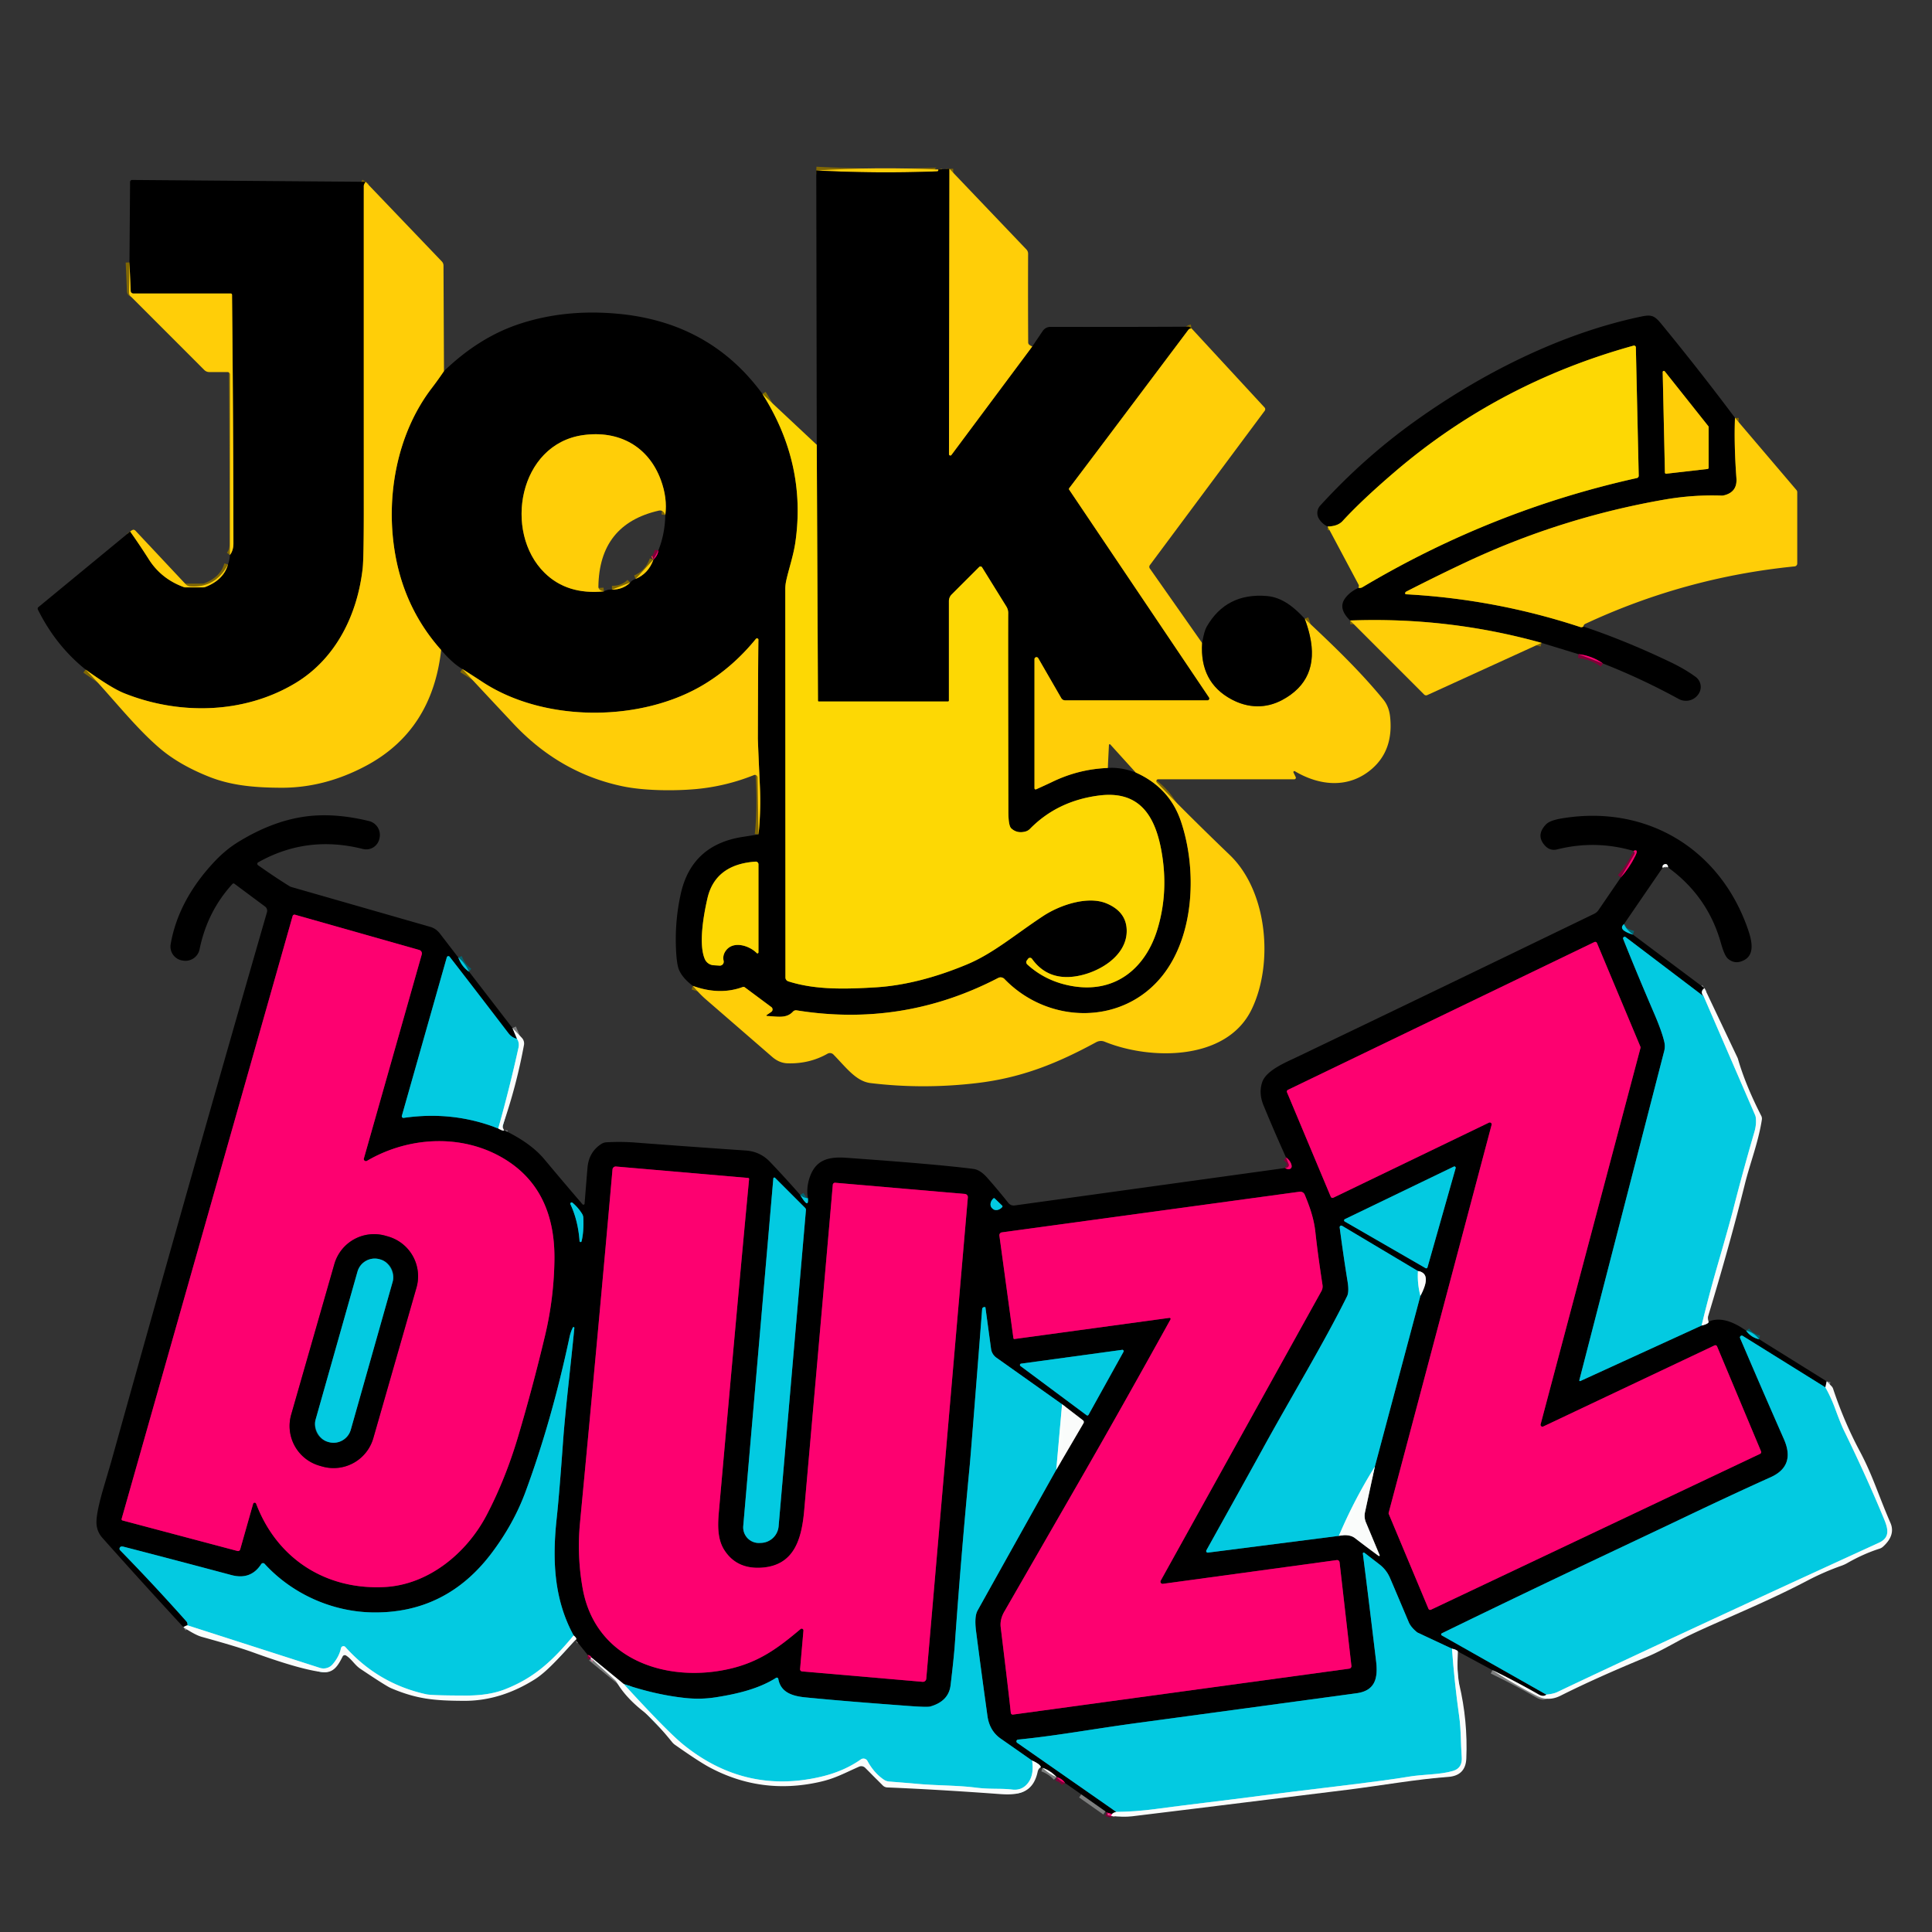 <?xml version="1.0" encoding="UTF-8" standalone="no"?>
<!DOCTYPE svg PUBLIC "-//W3C//DTD SVG 1.1//EN" "http://www.w3.org/Graphics/SVG/1.1/DTD/svg11.dtd">
<svg xmlns="http://www.w3.org/2000/svg" version="1.1" viewBox="0.00 0.00 512.00 512.00">
<rect x="0.00" y="0.00" width="512.00" height="512.00" fill="#333333" stroke="none"/>
<g stroke-width="2.00" fill="none" stroke-linecap="butt">
<path stroke="#806704" vector-effect="non-scaling-stroke" d="
  M 248.65 44.92
  Q 248.76 45.41 248.31 45.42
  Q 232.17 46.03 216.32 45.18"
/>
<path stroke="#806704" vector-effect="non-scaling-stroke" d="
  M 251.61 44.73
  L 251.49 120.36
  A 0.36 0.36 0.0 0 0 252.13 120.58
  L 273.55 91.83"
/>
<path stroke="#806704" vector-effect="non-scaling-stroke" d="
  M 315.74 87.00
  Q 315.17 87.09 314.92 87.42
  Q 287.90 123.40 283.33 129.40
  A 0.31 0.30 -44.2 0 0 283.32 129.74
  L 320.41 184.84
  A 0.49 0.49 0.0 0 1 320.00 185.60
  L 282.27 185.60
  A 1.18 1.18 0.0 0 1 281.25 185.01
  L 275.14 174.42
  A 0.53 0.53 0.0 0 0 274.15 174.69
  L 274.15 208.90
  A 0.31 0.31 0.0 0 0 274.58 209.18
  Q 276.95 208.12 278.88 207.20
  Q 285.86 203.82 293.58 203.52"
/>
<path stroke="#806704" vector-effect="non-scaling-stroke" d="
  M 300.97 204.72
  Q 309.90 208.70 312.93 217.58
  C 317.20 230.12 316.67 247.61 308.15 258.44
  C 297.62 271.82 277.82 271.50 266.19 259.44
  A 1.41 1.41 0.0 0 0 264.52 259.17
  Q 239.28 272.29 211.11 267.75
  A 1.11 1.08 -63.7 0 0 210.14 268.09
  C 208.38 270.01 205.99 269.36 203.26 269.25
  A 0.14 0.14 0.0 0 1 203.19 268.99
  L 204.38 268.18
  A 0.80 0.79 -43.7 0 0 204.41 266.88
  L 197.38 261.65
  A 0.57 0.56 53.0 0 0 196.84 261.57
  Q 190.70 263.83 183.62 261.27"
/>
<path stroke="#806704" vector-effect="non-scaling-stroke" d="
  M 201.02 221.13
  Q 201.67 214.73 201.38 208.37
  Q 200.84 196.61 200.84 195.61
  Q 200.91 173.29 200.99 169.55
  A 0.38 0.37 -25.0 0 0 200.32 169.31
  Q 194.49 176.48 187.01 181.11
  C 170.40 191.42 144.51 191.60 127.97 180.80
  Q 125.32 179.06 122.51 177.28"
/>
<path stroke="#806704" vector-effect="non-scaling-stroke" d="
  M 116.91 172.26
  Q 107.41 161.60 104.80 147.25
  C 102.07 132.22 104.99 115.18 114.43 102.84
  Q 116.18 100.55 117.66 98.34"
/>
<path stroke="#7f6c02" vector-effect="non-scaling-stroke" d="
  M 202.05 104.39
  Q 213.78 122.88 210.78 143.71
  C 210.26 147.30 208.95 151.09 208.36 153.87
  A 10.70 10.39 -39.6 0 0 208.11 156.15
  L 208.15 259.04
  A 1.07 1.07 0.0 0 0 208.89 260.06
  C 216.07 262.36 223.97 262.14 231.98 261.66
  Q 243.29 260.98 256.26 255.58
  C 263.22 252.68 269.05 247.63 276.46 242.75
  C 281.02 239.75 288.37 237.36 293.26 239.42
  Q 298.51 241.63 298.59 246.56
  C 298.70 253.62 290.57 258.14 284.39 258.83
  Q 277.43 259.61 273.48 254.09
  A 0.63 0.63 0.0 0 0 272.46 254.08
  L 272.13 254.52
  A 0.81 0.80 39.4 0 0 272.24 255.59
  Q 277.38 260.27 284.59 261.39
  C 295.76 263.13 303.64 256.47 306.74 246.23
  Q 309.81 236.08 307.70 225.02
  C 305.95 215.90 301.74 209.52 291.35 210.81
  Q 280.26 212.20 272.95 219.66
  A 2.65 2.60 14.0 0 1 271.78 220.35
  Q 269.55 220.96 268.00 219.53
  Q 267.24 218.83 267.23 215.16
  Q 267.14 164.98 267.19 162.53
  A 3.29 3.28 -60.5 0 0 266.69 160.72
  L 260.26 150.35
  A 0.50 0.49 51.6 0 0 259.49 150.26
  L 252.19 157.55
  A 2.51 2.50 67.4 0 0 251.47 159.31
  L 251.47 185.67
  A 0.25 0.24 -0.0 0 1 251.22 185.91
  L 217.00 185.91
  A 0.23 0.22 0.0 0 1 216.77 185.69
  L 216.45 117.88"
/>
<path stroke="#806704" vector-effect="non-scaling-stroke" d="
  M 318.58 170.41
  Q 317.91 180.80 326.35 185.33
  C 330.76 187.70 335.47 187.82 339.80 185.50
  Q 349.75 180.17 347.12 168.46
  Q 346.63 166.27 345.76 163.96"
/>
<path stroke="#806704" vector-effect="non-scaling-stroke" d="
  M 96.89 48.18
  Q 96.42 48.88 96.41 49.25
  Q 96.40 57.25 96.41 134.84
  Q 96.41 147.95 96.11 150.64
  C 94.73 162.83 89.08 174.51 78.32 181.01
  C 64.59 189.29 47.33 189.52 32.82 183.68
  Q 29.52 182.35 22.68 177.44"
/>
<path stroke="#806704" vector-effect="non-scaling-stroke" d="
  M 34.50 140.86
  Q 37.17 144.64 39.45 148.24
  Q 42.75 153.43 48.77 155.61
  A 0.78 0.64 50.4 0 0 49.03 155.66
  L 53.80 155.66
  A 1.93 1.75 -52.6 0 0 54.45 155.54
  Q 59.29 153.66 60.42 149.57"
/>
<path stroke="#806704" vector-effect="non-scaling-stroke" d="
  M 60.93 147.09
  Q 61.86 145.87 61.86 144.00
  Q 61.84 112.85 61.49 78.11
  A 0.34 0.34 0.0 0 0 61.15 77.78
  L 35.33 77.78
  A 0.70 0.70 0.0 0 1 34.63 77.11
  L 34.31 69.54"
/>
<path stroke="#806704" vector-effect="non-scaling-stroke" d="
  M 459.79 110.73
  Q 459.51 117.74 460.17 126.74
  Q 460.44 130.43 456.83 131.28
  A 2.38 2.06 35.1 0 1 456.23 131.34
  Q 448.72 131.08 441.16 132.39
  Q 413.77 137.15 388.66 148.92
  Q 381.21 152.41 372.74 156.74
  Q 372.39 156.92 372.37 157.22
  A 0.26 0.26 0.0 0 0 372.62 157.49
  Q 396.30 158.77 418.75 166.16
  Q 419.21 166.32 419.60 166.03"
/>
<path stroke="#7f0138" vector-effect="non-scaling-stroke" d="
  M 424.80 175.83
  Q 421.91 173.79 418.31 173.36"
/>
<path stroke="#806704" vector-effect="non-scaling-stroke" d="
  M 408.54 170.37
  Q 383.79 163.46 357.80 164.44"
/>
<path stroke="#7f6c02" vector-effect="non-scaling-stroke" d="
  M 360.02 155.78
  Q 360.60 155.90 361.09 155.60
  Q 395.32 135.22 433.78 126.69
  A 0.63 0.63 0.0 0 0 434.28 126.06
  L 433.52 92.06
  A 0.49 0.48 -7.9 0 0 432.91 91.60
  Q 397.12 101.50 369.58 125.09
  Q 360.83 132.59 355.81 138.07
  Q 354.52 139.48 351.83 139.53"
/>
<path stroke="#026571" vector-effect="non-scaling-stroke" d="
  M 121.44 253.72
  Q 122.36 256.21 124.32 257.53"
/>
<path stroke="#7d7e7e" vector-effect="non-scaling-stroke" d="
  M 135.80 272.43
  L 137.01 275.30"
/>
<path stroke="#026571" vector-effect="non-scaling-stroke" d="
  M 137.01 275.30
  Q 135.66 275.00 134.71 273.77
  Q 125.06 261.15 119.16 253.55
  A 0.43 0.43 0.0 0 0 118.41 253.70
  L 106.50 295.69
  A 0.44 0.44 0.0 0 0 106.99 296.25
  Q 120.12 294.35 132.04 299.06"
/>
<path stroke="#7d7e7e" vector-effect="non-scaling-stroke" d="
  M 132.04 299.06
  Q 133.53 299.91 133.56 299.50"
/>
<path stroke="#026571" vector-effect="non-scaling-stroke" d="
  M 212.05 316.65
  Q 214.38 320.60 214.11 317.55"
/>
<path stroke="#7f0138" vector-effect="non-scaling-stroke" d="
  M 340.54 309.54
  Q 341.37 310.01 341.88 309.76
  Q 342.50 309.46 342.21 308.56
  Q 341.85 307.46 340.80 306.71"
/>
<path stroke="#7f0138" vector-effect="non-scaling-stroke" d="
  M 429.50 232.58
  Q 431.84 229.95 433.42 226.72
  Q 434.30 224.92 432.89 225.50"
/>
<path stroke="#7d7e7e" vector-effect="non-scaling-stroke" d="
  M 442.03 229.87
  Q 442.07 229.42 441.80 229.15
  Q 441.53 228.88 441.12 229.03
  Q 440.45 229.26 440.61 229.96"
/>
<path stroke="#026571" vector-effect="non-scaling-stroke" d="
  M 430.38 244.89
  Q 428.60 246.41 432.76 247.69"
/>
<path stroke="#7d7e7e" vector-effect="non-scaling-stroke" d="
  M 451.71 261.88
  Q 450.41 262.77 451.50 264.05"
/>
<path stroke="#026571" vector-effect="non-scaling-stroke" d="
  M 451.50 264.05
  L 430.80 248.34
  A 0.42 0.42 0.0 0 0 430.16 248.83
  Q 433.65 257.60 438.38 268.60
  Q 440.46 273.44 441.07 276.18
  A 5.16 5.07 -44.5 0 1 441.03 278.54
  L 418.54 365.77
  A 0.19 0.19 0.0 0 0 418.80 365.99
  L 450.94 351.28"
/>
<path stroke="#7d7e7e" vector-effect="non-scaling-stroke" d="
  M 450.94 351.28
  Q 452.92 350.80 452.79 350.24"
/>
<path stroke="#026571" vector-effect="non-scaling-stroke" d="
  M 462.74 352.64
  Q 464.01 354.43 466.20 354.92"
/>
<path stroke="#7d7e7e" vector-effect="non-scaling-stroke" d="
  M 484.10 366.07
  L 483.74 367.66"
/>
<path stroke="#026571" vector-effect="non-scaling-stroke" d="
  M 483.74 367.66
  L 461.85 354.03
  A 0.48 0.48 0.0 0 0 461.15 354.63
  Q 466.87 368.02 472.76 381.40
  Q 475.88 388.49 469.24 391.48
  Q 458.54 396.29 443.88 403.31
  Q 440.97 404.70 427.00 411.30
  Q 402.90 422.69 382.10 432.84
  A 0.32 0.32 0.0 0 0 382.08 433.40
  L 409.81 449.09"
/>
<path stroke="#7d7e7e" vector-effect="non-scaling-stroke" d="
  M 409.81 449.09
  Q 409.03 449.79 407.72 449.04
  Q 401.74 445.61 395.50 442.60"
/>
<path stroke="#7d7e7e" vector-effect="non-scaling-stroke" d="
  M 386.36 437.66
  Q 386.22 437.25 384.79 436.92"
/>
<path stroke="#026571" vector-effect="non-scaling-stroke" d="
  M 384.79 436.92
  L 375.78 432.70
  A 1.53 1.46 -12.5 0 1 375.50 432.53
  Q 373.89 431.21 373.33 429.88
  Q 368.60 418.68 368.24 417.90
  A 8.86 8.85 -83.6 0 0 365.62 414.62
  L 361.57 411.49
  A 0.25 0.25 0.0 0 0 361.17 411.71
  Q 362.56 422.51 364.67 440.15
  C 365.23 444.75 364.44 448.06 359.48 448.73
  Q 326.74 453.18 301.64 456.57
  C 289.41 458.22 280.19 459.98 269.78 461.01
  A 0.47 0.47 0.0 0 0 269.56 461.86
  L 295.82 480.17"
/>
<path stroke="#7d7e7e" vector-effect="non-scaling-stroke" d="
  M 295.82 480.17
  Q 294.86 480.43 294.71 480.77"
/>
<path stroke="#7f0138" vector-effect="non-scaling-stroke" d="
  M 294.71 480.77
  L 293.23 480.31"
/>
<path stroke="#7d7e7e" vector-effect="non-scaling-stroke" d="
  M 292.96 480.04
  L 286.55 475.53"
/>
<path stroke="#7f0138" vector-effect="non-scaling-stroke" d="
  M 282.24 472.51
  Q 281.53 471.35 280.02 470.96"
/>
<path stroke="#7d7e7e" vector-effect="non-scaling-stroke" d="
  M 280.02 470.96
  Q 278.46 469.29 276.31 468.49"
/>
<path stroke="#7d7e7e" vector-effect="non-scaling-stroke" d="
  M 275.83 468.33
  Q 275.70 467.53 273.53 466.58"
/>
<path stroke="#026571" vector-effect="non-scaling-stroke" d="
  M 273.53 466.58
  Q 269.63 463.84 265.21 460.76
  Q 262.24 458.69 261.69 454.77
  Q 260.12 443.54 258.67 432.32
  Q 258.17 428.43 259.06 426.82
  Q 269.81 407.53 279.92 389.49"
/>
<path stroke="#7d7e7e" vector-effect="non-scaling-stroke" d="
  M 279.92 389.49
  L 287.14 377.16
  A 0.59 0.59 0.0 0 0 286.99 376.39
  L 281.46 372.14"
/>
<path stroke="#026571" vector-effect="non-scaling-stroke" d="
  M 281.46 372.14
  L 264.06 359.80
  A 3.47 3.42 14.1 0 1 262.64 357.46
  L 261.14 346.43
  A 0.04 0.03 75.1 0 0 261.11 346.41
  L 260.86 346.39
  A 0.58 0.57 2.1 0 0 260.28 346.92
  Q 257.27 385.49 257.00 388.25
  Q 254.73 411.86 253.04 435.75
  Q 252.77 439.50 251.91 446.62
  Q 251.40 450.85 246.53 452.24
  Q 245.73 452.47 240.59 452.08
  C 231.70 451.42 222.80 450.74 213.38 449.82
  C 209.82 449.46 206.87 448.42 206.26 444.92
  A 0.40 0.39 68.7 0 0 205.66 444.65
  C 201.07 447.57 195.30 448.93 189.56 449.82
  Q 185.67 450.42 181.56 449.98
  Q 173.73 449.14 165.29 446.28"
/>
<path stroke="#7d7e7e" vector-effect="non-scaling-stroke" d="
  M 165.29 446.28
  L 156.76 439.29"
/>
<path stroke="#7f0138" vector-effect="non-scaling-stroke" d="
  M 156.76 439.29
  Q 156.36 438.64 155.76 438.59"
/>
<path stroke="#7d7e7e" vector-effect="non-scaling-stroke" d="
  M 152.54 434.58
  Q 153.09 434.34 152.02 433.41"
/>
<path stroke="#026571" vector-effect="non-scaling-stroke" d="
  M 152.02 433.41
  C 146.73 423.73 146.36 413.17 147.53 402.36
  Q 148.21 396.06 149.21 382.08
  C 149.82 373.57 151.23 362.14 152.21 351.90
  A 0.21 0.21 0.0 0 0 151.82 351.79
  Q 151.23 352.93 150.91 354.44
  Q 146.24 376.41 139.28 395.31
  Q 136.11 403.91 130.17 411.74
  Q 118.13 427.59 98.78 427.31
  C 87.88 427.14 77.34 422.32 70.13 414.44
  A 0.57 0.57 0.0 0 0 69.22 414.51
  Q 66.46 418.78 61.33 417.41
  Q 45.03 413.06 32.84 409.92
  Q 32.27 409.77 32.03 409.88
  A 0.60 0.60 0.0 0 0 31.85 410.85
  Q 40.89 420.11 49.47 429.77
  Q 49.69 430.01 49.71 430.74"
/>
<path stroke="#7d7e7e" vector-effect="non-scaling-stroke" d="
  M 49.71 430.74
  Q 49.31 430.78 48.61 431.22"
/>
<path stroke="#7fe3ee" vector-effect="non-scaling-stroke" d="
  M 451.50 264.05
  L 465.13 295.52
  A 2.60 2.29 -63.1 0 1 465.31 296.22
  Q 465.51 298.02 464.94 299.96
  Q 461.97 310.14 459.37 320.32
  Q 458.32 324.43 455.04 335.76
  Q 452.86 343.32 450.94 351.28"
/>
<path stroke="#7fe3ee" vector-effect="non-scaling-stroke" d="
  M 137.01 275.30
  Q 137.70 276.31 137.40 277.68
  Q 135.05 288.34 132.04 299.06"
/>
<path stroke="#fc7fb6" vector-effect="non-scaling-stroke" d="
  M 156.76 439.29
  Q 156.65 439.33 156.53 439.37"
/>
<path stroke="#7fe3ee" vector-effect="non-scaling-stroke" d="
  M 483.74 367.66
  Q 485.19 370.20 486.32 373.26
  Q 487.81 377.32 488.60 378.95
  Q 494.58 391.18 499.29 402.54
  C 500.41 405.24 500.90 407.50 497.91 408.86
  Q 459.78 426.31 430.60 439.98
  Q 417.95 445.90 412.65 448.44
  Q 411.67 448.90 409.81 449.09"
/>
<path stroke="#7fe3ee" vector-effect="non-scaling-stroke" d="
  M 281.46 372.14
  L 279.92 389.49"
/>
<path stroke="#7fe3ee" vector-effect="non-scaling-stroke" d="
  M 273.53 466.58
  Q 274.17 471.02 271.82 473.18
  Q 270.39 474.50 268.29 474.26
  C 265.06 473.88 262.66 474.24 258.60 473.74
  C 253.42 473.09 248.17 473.23 242.55 472.69
  Q 241.01 472.55 235.59 472.12
  A 2.80 2.79 -25.7 0 1 234.27 471.66
  Q 231.61 469.87 229.88 466.67
  A 1.20 1.20 0.0 0 0 228.14 466.26
  Q 223.60 469.46 217.46 470.88
  Q 197.42 475.53 181.12 462.37
  Q 176.87 458.94 165.29 446.28"
/>
<path stroke="#fc7fb6" vector-effect="non-scaling-stroke" d="
  M 294.47 481.23
  Q 294.56 480.92 294.71 480.77"
/>
<path stroke="#7fe3ee" vector-effect="non-scaling-stroke" d="
  M 152.02 433.41
  C 146.51 440.07 141.55 444.71 133.68 447.74
  Q 129.50 449.35 123.46 449.34
  Q 114.46 449.33 112.99 449.01
  Q 100.26 446.23 91.52 436.47
  A 0.67 0.67 0.0 0 0 90.37 436.78
  Q 89.89 439.02 88.16 441.05
  A 3.18 3.18 0.0 0 1 84.78 442.01
  L 49.71 430.74"
/>
<path stroke="#7fe3ee" vector-effect="non-scaling-stroke" d="
  M 384.79 436.92
  Q 385.45 445.97 386.70 454.85
  C 387.22 458.51 387.09 461.94 387.37 465.52
  C 387.53 467.45 386.90 468.76 385.07 469.31
  C 381.52 470.37 377.28 470.16 373.07 470.88
  Q 368.13 471.73 353.45 473.50
  Q 340.19 475.09 333.82 475.93
  C 323.97 477.22 315.34 478.19 306.25 479.41
  Q 300.80 480.13 295.82 480.17"
/>
<path stroke="#806704" vector-effect="non-scaling-stroke" d="
  M 162.17 156.25
  Q 165.08 156.27 167.00 154.39"
/>
<path stroke="#806704" vector-effect="non-scaling-stroke" d="
  M 168.44 153.42
  Q 171.84 152.00 173.16 148.31"
/>
<path stroke="#7f0138" vector-effect="non-scaling-stroke" d="
  M 173.16 148.31
  Q 174.35 147.22 174.49 145.82"
/>
<path stroke="#806704" vector-effect="non-scaling-stroke" d="
  M 176.31 136.48
  Q 176.90 131.99 175.11 127.15
  C 171.80 118.23 163.96 113.99 154.53 115.31
  C 137.48 117.69 133.32 141.00 144.33 151.81
  Q 150.30 157.68 160.04 156.72"
/>
<path stroke="#fe683c" vector-effect="non-scaling-stroke" d="
  M 173.16 148.31
  Q 173.13 148.32 173.11 148.33"
/>
<path stroke="#7f6c02" vector-effect="non-scaling-stroke" d="
  M 201.00 252.39
  L 201.00 229.04
  A 0.70 0.70 0.0 0 0 200.26 228.34
  C 194.00 228.75 189.02 231.40 187.48 238.06
  C 186.47 242.43 185.08 250.26 186.79 254.18
  A 2.72 2.71 -10.3 0 0 189.13 255.80
  L 190.71 255.90
  A 1.04 1.03 85.1 0 0 191.77 254.63
  Q 191.43 253.14 192.42 251.85
  C 194.42 249.26 198.58 250.59 200.55 252.58
  A 0.27 0.26 -67.7 0 0 201.00 252.39"
/>
<path stroke="#806704" vector-effect="non-scaling-stroke" d="
  M 452.54 124.28
  A 0.31 0.31 0.0 0 0 452.81 123.97
  L 452.81 113.15
  A 0.31 0.31 0.0 0 0 452.74 112.96
  L 441.18 98.41
  A 0.31 0.31 0.0 0 0 440.63 98.61
  L 441.22 125.24
  A 0.31 0.31 0.0 0 0 441.57 125.54
  L 452.54 124.28"
/>
<path stroke="#7f0138" vector-effect="non-scaling-stroke" d="
  M 63.65 410.62
  L 67.08 398.53
  A 0.42 0.42 0.0 0 1 67.88 398.50
  C 73.45 413.17 86.43 421.40 101.95 420.58
  C 113.47 419.98 123.64 411.69 128.97 401.50
  Q 133.97 391.94 137.33 380.61
  Q 141.23 367.46 144.45 353.91
  C 146.05 347.21 146.83 340.50 146.93 334.01
  C 147.10 323.24 143.81 313.91 134.88 307.90
  C 123.68 300.37 108.76 300.89 97.25 307.64
  A 0.56 0.56 0.0 0 1 96.43 307.01
  L 111.77 252.94
  A 0.98 0.96 16.0 0 0 111.10 251.75
  L 78.18 242.41
  A 0.51 0.51 0.0 0 0 77.55 242.76
  L 32.23 402.52
  A 0.34 0.34 0.0 0 0 32.47 402.94
  L 62.94 411.03
  A 0.59 0.59 0.0 0 0 63.65 410.62"
/>
<path stroke="#7f0138" vector-effect="non-scaling-stroke" d="
  M 341.32 288.82
  A 0.50 0.50 0.0 0 0 341.07 289.47
  L 352.67 317.15
  A 0.50 0.50 0.0 0 0 353.34 317.41
  L 394.59 297.51
  A 0.50 0.50 0.0 0 1 395.29 298.09
  L 368.01 400.91
  A 0.50 0.50 0.0 0 0 368.04 401.23
  L 378.55 426.33
  A 0.50 0.50 0.0 0 0 379.22 426.59
  L 466.45 385.28
  A 0.50 0.50 0.0 0 0 466.70 384.64
  L 455.04 356.81
  A 0.50 0.50 0.0 0 0 454.37 356.55
  L 408.97 378.04
  A 0.50 0.50 0.0 0 1 408.28 377.46
  L 434.75 277.70
  A 0.50 0.50 0.0 0 0 434.72 277.38
  L 423.21 249.91
  A 0.50 0.50 0.0 0 0 422.54 249.65
  L 341.32 288.82"
/>
<path stroke="#026571" vector-effect="non-scaling-stroke" d="
  M 377.79 336.07
  A 0.35 0.35 0.0 0 0 378.30 335.86
  L 385.76 309.57
  A 0.35 0.35 0.0 0 0 385.27 309.16
  L 356.40 323.09
  A 0.35 0.35 0.0 0 0 356.37 323.71
  L 377.79 336.07"
/>
<path stroke="#7f0138" vector-effect="non-scaling-stroke" d="
  M 198.28 312.17
  L 163.25 309.14
  A 0.86 0.86 0.0 0 0 162.32 309.92
  Q 158.68 351.21 153.69 403.74
  Q 152.88 412.29 154.40 420.88
  C 157.82 440.26 177.36 446.20 193.94 442.12
  C 201.35 440.29 206.21 436.75 212.14 431.73
  A 0.47 0.47 0.0 0 1 212.92 432.13
  L 212.03 442.32
  A 0.58 0.57 -85.5 0 0 212.55 442.94
  L 244.50 445.70
  A 0.89 0.89 0.0 0 0 245.47 444.89
  L 256.49 317.33
  A 0.85 0.84 5.4 0 0 255.72 316.41
  L 221.34 313.44
  A 0.59 0.59 0.0 0 0 220.70 313.98
  Q 219.52 327.77 213.13 400.18
  C 212.47 407.63 210.62 414.77 202.02 415.43
  Q 195.28 415.95 191.97 410.81
  C 190.09 407.89 190.19 404.19 190.52 400.50
  Q 195.90 339.91 198.52 312.45
  A 0.26 0.26 0.0 0 0 198.28 312.17"
/>
<path stroke="#026571" vector-effect="non-scaling-stroke" d="
  M 204.94 312.31
  L 196.97 404.41
  A 4.14 4.14 0.0 0 0 201.31 408.90
  L 201.79 408.88
  A 4.82 4.82 0.0 0 0 206.34 404.48
  L 213.58 320.69
  A 0.73 0.73 0.0 0 0 213.37 320.11
  L 205.40 312.14
  A 0.27 0.27 0.0 0 0 204.94 312.31"
/>
<path stroke="#7f0138" vector-effect="non-scaling-stroke" d="
  M 307.60 418.89
  L 350.18 342.18
  A 2.59 2.58 -34.8 0 0 350.48 340.54
  Q 349.21 332.26 348.60 326.59
  C 348.20 322.85 347.06 319.73 345.77 316.61
  A 1.29 1.28 74.8 0 0 344.40 315.82
  L 265.50 326.59
  A 0.77 0.76 82.5 0 0 264.85 327.45
  L 268.56 354.62
  A 0.27 0.27 0.0 0 0 268.87 354.85
  L 309.91 349.25
  A 0.28 0.28 0.0 0 1 310.19 349.67
  Q 296.83 373.79 286.53 391.69
  Q 266.30 426.83 266.30 426.84
  Q 264.93 429.06 265.20 431.26
  Q 267.44 449.64 267.87 453.90
  A 0.53 0.53 0.0 0 0 268.47 454.38
  L 357.57 442.21
  A 0.67 0.66 83.4 0 0 358.14 441.48
  L 355.00 414.02
  A 0.67 0.66 -7.2 0 0 354.25 413.44
  L 308.18 419.73
  A 0.57 0.57 0.0 0 1 307.60 418.89"
/>
<path stroke="#026571" vector-effect="non-scaling-stroke" d="
  M 265.59 319.51
  L 263.62 317.61
  A 0.27 0.27 0.0 0 0 263.24 317.61
  L 263.13 317.73
  A 1.91 1.52 -45.9 0 0 262.89 320.16
  L 263.06 320.32
  A 1.91 1.52 -45.9 0 0 265.48 320.01
  L 265.59 319.89
  A 0.27 0.27 0.0 0 0 265.59 319.51"
/>
<path stroke="#026571" vector-effect="non-scaling-stroke" d="
  M 154.12 328.96
  Q 154.74 326.49 154.59 322.76
  A 2.22 2.20 -62.0 0 0 154.26 321.67
  Q 153.19 319.97 151.71 318.73
  A 0.35 0.35 0.0 0 0 151.17 319.14
  Q 153.19 323.44 153.59 328.91
  A 0.27 0.27 0.0 0 0 154.12 328.96"
/>
<path stroke="#7d7e7e" vector-effect="non-scaling-stroke" d="
  M 354.81 407.02
  Q 357.61 406.47 359.11 407.64
  Q 361.70 409.65 365.37 412.34
  A 0.17 0.17 0.0 0 0 365.62 412.14
  L 361.99 403.46
  A 4.52 4.51 -50.3 0 1 361.74 400.76
  L 364.34 388.69"
/>
<path stroke="#026571" vector-effect="non-scaling-stroke" d="
  M 364.34 388.69
  L 376.42 343.41"
/>
<path stroke="#7d7e7e" vector-effect="non-scaling-stroke" d="
  M 376.42 343.41
  Q 379.61 337.44 375.77 336.84"
/>
<path stroke="#026571" vector-effect="non-scaling-stroke" d="
  M 375.77 336.84
  L 355.68 324.86
  A 0.43 0.43 0.0 0 0 355.03 325.29
  Q 356.00 332.68 357.12 339.61
  Q 357.56 342.35 356.99 343.51
  C 350.90 355.85 341.74 370.97 334.58 384.05
  Q 332.05 388.67 319.70 410.86
  A 0.41 0.41 0.0 0 0 320.11 411.46
  L 354.81 407.02"
/>
<path stroke="#7fe3ee" vector-effect="non-scaling-stroke" d="
  M 375.77 336.84
  Q 375.57 340.17 376.42 343.41"
/>
<path stroke="#7fe3ee" vector-effect="non-scaling-stroke" d="
  M 364.34 388.69
  Q 358.86 397.47 354.81 407.02"
/>
<path stroke="#026571" vector-effect="non-scaling-stroke" d="
  M 287.96 375.05
  A 0.35 0.35 0.0 0 0 288.47 374.94
  L 297.74 358.24
  A 0.35 0.35 0.0 0 0 297.39 357.72
  L 270.60 361.38
  A 0.35 0.35 0.0 0 0 270.44 362.01
  L 287.96 375.05"
/>
<path stroke="#7f0138" vector-effect="non-scaling-stroke" d="
  M 110.371 341.234
  A 10.95 10.95 0.0 0 0 102.863 327.69
  L 102.152 327.486
  A 10.95 10.95 0.0 0 0 88.608 334.994
  L 77.169 374.886
  A 10.95 10.95 0.0 0 0 84.677 388.43
  L 85.388 388.634
  A 10.95 10.95 0.0 0 0 98.932 381.126
  L 110.371 341.234"
/>
<path stroke="#026571" vector-effect="non-scaling-stroke" d="
  M 104.071 339.631
  A 4.75 4.75 0.0 0 0 100.794 333.767
  L 100.602 333.713
  A 4.75 4.75 0.0 0 0 94.738 336.99
  L 83.629 376.249
  A 4.75 4.75 0.0 0 0 86.906 382.113
  L 87.098 382.167
  A 4.75 4.75 0.0 0 0 92.962 378.89
  L 104.071 339.631"
/>
</g>
<path fill="#ffce08" d="
  M 248.65 44.92
  Q 248.76 45.41 248.31 45.42
  Q 232.17 46.03 216.32 45.18
  Q 232.22 44.16 248.65 44.92
  Z"
/>
<path fill="#000000" d="
  M 251.61 44.73
  L 251.49 120.36
  A 0.36 0.36 0.0 0 0 252.13 120.58
  L 273.55 91.83
  L 276.35 87.69
  A 2.42 2.42 0.0 0 1 278.35 86.63
  Q 297.06 86.66 314.94 86.58
  Q 315.16 86.58 315.74 87.00
  Q 315.17 87.09 314.92 87.42
  Q 287.90 123.40 283.33 129.40
  A 0.31 0.30 -44.2 0 0 283.32 129.74
  L 320.41 184.84
  A 0.49 0.49 0.0 0 1 320.00 185.60
  L 282.27 185.60
  A 1.18 1.18 0.0 0 1 281.25 185.01
  L 275.14 174.42
  A 0.53 0.53 0.0 0 0 274.15 174.69
  L 274.15 208.90
  A 0.31 0.31 0.0 0 0 274.58 209.18
  Q 276.95 208.12 278.88 207.20
  Q 285.86 203.82 293.58 203.52
  Q 297.03 203.26 300.97 204.72
  Q 309.90 208.70 312.93 217.58
  C 317.20 230.12 316.67 247.61 308.15 258.44
  C 297.62 271.82 277.82 271.50 266.19 259.44
  A 1.41 1.41 0.0 0 0 264.52 259.17
  Q 239.28 272.29 211.11 267.75
  A 1.11 1.08 -63.7 0 0 210.14 268.09
  C 208.38 270.01 205.99 269.36 203.26 269.25
  A 0.14 0.14 0.0 0 1 203.19 268.99
  L 204.38 268.18
  A 0.80 0.79 -43.7 0 0 204.41 266.88
  L 197.38 261.65
  A 0.57 0.56 53.0 0 0 196.84 261.57
  Q 190.70 263.83 183.62 261.27
  Q 180.91 259.25 179.95 257.03
  Q 179.21 255.31 179.10 250.03
  Q 178.97 243.38 180.41 236.88
  Q 183.28 223.93 196.73 221.80
  Q 198.55 221.52 201.02 221.13
  Q 201.67 214.73 201.38 208.37
  Q 200.84 196.61 200.84 195.61
  Q 200.91 173.29 200.99 169.55
  A 0.38 0.37 -25.0 0 0 200.32 169.31
  Q 194.49 176.48 187.01 181.11
  C 170.40 191.42 144.51 191.60 127.97 180.80
  Q 125.32 179.06 122.51 177.28
  Q 119.88 175.76 116.91 172.26
  Q 107.41 161.60 104.80 147.25
  C 102.07 132.22 104.99 115.18 114.43 102.84
  Q 116.18 100.55 117.66 98.34
  Q 126.80 89.54 137.22 85.99
  Q 149.56 81.80 163.96 83.17
  Q 188.22 85.49 202.05 104.39
  Q 213.78 122.88 210.78 143.71
  C 210.26 147.30 208.95 151.09 208.36 153.87
  A 10.70 10.39 -39.6 0 0 208.11 156.15
  L 208.15 259.04
  A 1.07 1.07 0.0 0 0 208.89 260.06
  C 216.07 262.36 223.97 262.14 231.98 261.66
  Q 243.29 260.98 256.26 255.58
  C 263.22 252.68 269.05 247.63 276.46 242.75
  C 281.02 239.75 288.37 237.36 293.26 239.42
  Q 298.51 241.63 298.59 246.56
  C 298.70 253.62 290.57 258.14 284.39 258.83
  Q 277.43 259.61 273.48 254.09
  A 0.63 0.63 0.0 0 0 272.46 254.08
  L 272.13 254.52
  A 0.81 0.80 39.4 0 0 272.24 255.59
  Q 277.38 260.27 284.59 261.39
  C 295.76 263.13 303.64 256.47 306.74 246.23
  Q 309.81 236.08 307.70 225.02
  C 305.95 215.90 301.74 209.52 291.35 210.81
  Q 280.26 212.20 272.95 219.66
  A 2.65 2.60 14.0 0 1 271.78 220.35
  Q 269.55 220.96 268.00 219.53
  Q 267.24 218.83 267.23 215.16
  Q 267.14 164.98 267.19 162.53
  A 3.29 3.28 -60.5 0 0 266.69 160.72
  L 260.26 150.35
  A 0.50 0.49 51.6 0 0 259.49 150.26
  L 252.19 157.55
  A 2.51 2.50 67.4 0 0 251.47 159.31
  L 251.47 185.67
  A 0.25 0.24 -0.0 0 1 251.22 185.91
  L 217.00 185.91
  A 0.23 0.22 0.0 0 1 216.77 185.69
  L 216.45 117.88
  L 216.32 45.18
  Q 232.17 46.03 248.31 45.42
  Q 248.76 45.41 248.65 44.92
  L 251.61 44.73
  Z
  M 160.04 156.72
  Q 161.05 156.17 162.17 156.25
  Q 165.08 156.27 167.00 154.39
  Q 167.49 153.76 168.44 153.42
  Q 171.84 152.00 173.16 148.31
  Q 174.35 147.22 174.49 145.82
  Q 176.21 141.51 176.31 136.48
  Q 176.90 131.99 175.11 127.15
  C 171.80 118.23 163.96 113.99 154.53 115.31
  C 137.48 117.69 133.32 141.00 144.33 151.81
  Q 150.30 157.68 160.04 156.72
  Z
  M 201.00 252.39
  L 201.00 229.04
  A 0.70 0.70 0.0 0 0 200.26 228.34
  C 194.00 228.75 189.02 231.40 187.48 238.06
  C 186.47 242.43 185.08 250.26 186.79 254.18
  A 2.72 2.71 -10.3 0 0 189.13 255.80
  L 190.71 255.90
  A 1.04 1.03 85.1 0 0 191.77 254.63
  Q 191.43 253.14 192.42 251.85
  C 194.42 249.26 198.58 250.59 200.55 252.58
  A 0.27 0.26 -67.7 0 0 201.00 252.39
  Z"
/>
<path fill="#ffce08" d="
  M 273.55 91.83
  L 252.13 120.58
  A 0.36 0.36 0.0 0 1 251.49 120.36
  L 251.61 44.73
  L 272.00 66.10
  A 1.62 1.61 -67.3 0 1 272.46 67.23
  Q 272.41 78.78 272.48 90.74
  Q 272.49 91.48 273.55 91.83
  Z"
/>
<path fill="#000000" d="
  M 96.89 48.18
  Q 96.42 48.88 96.41 49.25
  Q 96.40 57.25 96.41 134.84
  Q 96.41 147.95 96.11 150.64
  C 94.73 162.83 89.08 174.51 78.32 181.01
  C 64.59 189.29 47.33 189.52 32.82 183.68
  Q 29.52 182.35 22.68 177.44
  Q 14.79 171.11 10.04 161.54
  A 0.53 0.52 -33.7 0 1 10.17 160.90
  L 34.50 140.86
  Q 37.17 144.64 39.45 148.24
  Q 42.75 153.43 48.77 155.61
  A 0.78 0.64 50.4 0 0 49.03 155.66
  L 53.80 155.66
  A 1.93 1.75 -52.6 0 0 54.45 155.54
  Q 59.29 153.66 60.42 149.57
  Q 60.90 148.23 60.93 147.09
  Q 61.86 145.87 61.86 144.00
  Q 61.84 112.85 61.49 78.11
  A 0.34 0.34 0.0 0 0 61.15 77.78
  L 35.33 77.78
  A 0.70 0.70 0.0 0 1 34.63 77.11
  L 34.31 69.54
  L 34.47 48.23
  A 0.55 0.54 -88.9 0 1 35.02 47.69
  L 96.89 48.18
  Z"
/>
<path fill="#ffce08" d="
  M 117.66 98.34
  Q 116.18 100.55 114.43 102.84
  C 104.99 115.18 102.07 132.22 104.80 147.25
  Q 107.41 161.60 116.91 172.26
  Q 114.50 193.70 96.84 203.03
  Q 85.91 208.81 74.51 208.76
  C 67.95 208.73 61.61 208.28 55.57 205.91
  Q 47.60 202.77 42.40 198.35
  C 35.61 192.59 29.44 184.41 22.68 177.44
  Q 29.52 182.35 32.82 183.68
  C 47.33 189.52 64.59 189.29 78.32 181.01
  C 89.08 174.51 94.73 162.83 96.11 150.64
  Q 96.41 147.95 96.41 134.84
  Q 96.40 57.25 96.41 49.25
  Q 96.42 48.88 96.89 48.18
  L 117.08 69.28
  A 1.58 1.57 23.0 0 1 117.53 70.38
  L 117.66 98.34
  Z"
/>
<path fill="#ffce08" d="
  M 60.93 147.09
  L 60.96 99.27
  A 0.67 0.66 -90.0 0 0 60.30 98.60
  L 55.45 98.60
  A 1.85 1.83 67.0 0 1 54.16 98.07
  L 34.59 78.49
  A 1.26 1.25 22.9 0 1 34.21 77.57
  L 34.31 69.54
  L 34.63 77.11
  A 0.70 0.70 0.0 0 0 35.33 77.78
  L 61.15 77.78
  A 0.34 0.34 0.0 0 1 61.49 78.11
  Q 61.84 112.85 61.86 144.00
  Q 61.86 145.87 60.93 147.09
  Z"
/>
<path fill="#000000" d="
  M 459.79 110.73
  Q 459.51 117.74 460.17 126.74
  Q 460.44 130.43 456.83 131.28
  A 2.38 2.06 35.1 0 1 456.23 131.34
  Q 448.72 131.08 441.16 132.39
  Q 413.77 137.15 388.66 148.92
  Q 381.21 152.41 372.74 156.74
  Q 372.39 156.92 372.37 157.22
  A 0.26 0.26 0.0 0 0 372.62 157.49
  Q 396.30 158.77 418.75 166.16
  Q 419.21 166.32 419.60 166.03
  Q 430.52 169.67 442.57 175.41
  Q 446.55 177.31 449.37 179.39
  A 3.31 3.30 -52.9 0 1 450.01 184.08
  L 449.93 184.19
  A 3.99 3.99 0.0 0 1 444.87 185.23
  Q 435.01 179.84 424.80 175.83
  Q 421.91 173.79 418.31 173.36
  L 408.54 170.37
  Q 383.79 163.46 357.80 164.44
  Q 354.55 161.29 356.40 158.65
  Q 357.63 156.89 360.02 155.78
  Q 360.60 155.90 361.09 155.60
  Q 395.32 135.22 433.78 126.69
  A 0.63 0.63 0.0 0 0 434.28 126.06
  L 433.52 92.06
  A 0.49 0.48 -7.9 0 0 432.91 91.60
  Q 397.12 101.50 369.58 125.09
  Q 360.83 132.59 355.81 138.07
  Q 354.52 139.48 351.83 139.53
  Q 350.41 138.85 349.56 137.52
  A 2.91 2.91 0.0 0 1 349.87 133.99
  Q 361.47 121.28 375.10 111.54
  C 392.88 98.83 413.79 88.33 434.89 83.90
  C 437.69 83.31 438.46 83.63 440.31 85.89
  Q 450.54 98.36 459.79 110.73
  Z
  M 452.54 124.28
  A 0.31 0.31 0.0 0 0 452.81 123.97
  L 452.81 113.15
  A 0.31 0.31 0.0 0 0 452.74 112.96
  L 441.18 98.41
  A 0.31 0.31 0.0 0 0 440.63 98.61
  L 441.22 125.24
  A 0.31 0.31 0.0 0 0 441.57 125.54
  L 452.54 124.28
  Z"
/>
<path fill="#ffce08" d="
  M 315.74 87.00
  L 335.12 107.99
  A 0.69 0.67 -48.3 0 1 335.16 108.86
  L 304.73 149.76
  A 0.77 0.76 -43.9 0 0 304.71 150.65
  L 318.58 170.41
  Q 317.91 180.80 326.35 185.33
  C 330.76 187.70 335.47 187.82 339.80 185.50
  Q 349.75 180.17 347.12 168.46
  Q 346.63 166.27 345.76 163.96
  C 352.95 170.71 360.16 177.53 366.60 185.39
  Q 368.11 187.23 368.40 190.02
  Q 369.32 198.85 363.47 203.84
  C 357.52 208.92 349.93 208.39 343.16 204.39
  A 0.26 0.26 0.0 0 0 342.79 204.73
  L 343.38 205.94
  A 0.41 0.41 0.0 0 1 343.01 206.52
  L 306.92 206.52
  A 0.50 0.50 0.0 0 0 306.56 207.36
  Q 314.55 215.68 325.90 226.58
  C 335.90 236.16 337.57 255.31 331.72 267.45
  C 325.07 281.27 304.73 280.95 292.77 276.07
  A 2.63 2.62 41.9 0 0 290.51 276.19
  C 280.34 281.70 270.89 285.64 258.69 287.05
  Q 244.54 288.70 230.73 287.03
  C 226.89 286.57 224.33 283.01 220.88 279.47
  A 1.31 1.30 52.8 0 0 219.29 279.25
  Q 214.51 281.96 208.73 281.79
  Q 206.53 281.73 204.64 280.09
  Q 194.04 270.89 187.11 264.89
  Q 185.43 263.44 183.62 261.27
  Q 190.70 263.83 196.84 261.57
  A 0.57 0.56 53.0 0 1 197.38 261.65
  L 204.41 266.88
  A 0.80 0.79 -43.7 0 1 204.38 268.18
  L 203.19 268.99
  A 0.14 0.14 0.0 0 0 203.26 269.25
  C 205.99 269.36 208.38 270.01 210.14 268.09
  A 1.11 1.08 -63.7 0 1 211.11 267.75
  Q 239.28 272.29 264.52 259.17
  A 1.41 1.41 0.0 0 1 266.19 259.44
  C 277.82 271.50 297.62 271.82 308.15 258.44
  C 316.67 247.61 317.20 230.12 312.93 217.58
  Q 309.90 208.70 300.97 204.72
  L 294.25 197.30
  A 0.21 0.21 0.0 0 0 293.88 197.43
  L 293.58 203.52
  Q 285.86 203.82 278.88 207.20
  Q 276.95 208.12 274.58 209.18
  A 0.31 0.31 0.0 0 1 274.15 208.90
  L 274.15 174.69
  A 0.53 0.53 0.0 0 1 275.14 174.42
  L 281.25 185.01
  A 1.18 1.18 0.0 0 0 282.27 185.60
  L 320.00 185.60
  A 0.49 0.49 0.0 0 0 320.41 184.84
  L 283.32 129.74
  A 0.31 0.30 -44.2 0 1 283.33 129.40
  Q 287.90 123.40 314.92 87.42
  Q 315.17 87.09 315.74 87.00
  Z"
/>
<path fill="#fdd804" d="
  M 360.02 155.78
  L 360.11 155.40
  A 0.56 0.56 0.0 0 0 360.06 154.98
  L 351.83 139.53
  Q 354.52 139.48 355.81 138.07
  Q 360.83 132.59 369.58 125.09
  Q 397.12 101.50 432.91 91.60
  A 0.49 0.48 -7.9 0 1 433.52 92.06
  L 434.28 126.06
  A 0.63 0.63 0.0 0 1 433.78 126.69
  Q 395.32 135.22 361.09 155.60
  Q 360.60 155.90 360.02 155.78
  Z"
/>
<path fill="#ffce08" d="
  M 452.54 124.28
  L 441.57 125.54
  A 0.31 0.31 0.0 0 1 441.22 125.24
  L 440.63 98.61
  A 0.31 0.31 0.0 0 1 441.18 98.41
  L 452.74 112.96
  A 0.31 0.31 0.0 0 1 452.81 113.15
  L 452.81 123.97
  A 0.31 0.31 0.0 0 1 452.54 124.28
  Z"
/>
<path fill="#fdd804" d="
  M 202.05 104.39
  L 216.45 117.88
  L 216.77 185.69
  A 0.23 0.22 0.0 0 0 217.00 185.91
  L 251.22 185.91
  A 0.25 0.24 -0.0 0 0 251.47 185.67
  L 251.47 159.31
  A 2.51 2.50 67.4 0 1 252.19 157.55
  L 259.49 150.26
  A 0.50 0.49 51.6 0 1 260.26 150.35
  L 266.69 160.72
  A 3.29 3.28 -60.5 0 1 267.19 162.53
  Q 267.14 164.98 267.23 215.16
  Q 267.24 218.83 268.00 219.53
  Q 269.55 220.96 271.78 220.35
  A 2.65 2.60 14.0 0 0 272.95 219.66
  Q 280.26 212.20 291.35 210.81
  C 301.74 209.52 305.95 215.90 307.70 225.02
  Q 309.81 236.08 306.74 246.23
  C 303.64 256.47 295.76 263.13 284.59 261.39
  Q 277.38 260.27 272.24 255.59
  A 0.81 0.80 39.4 0 1 272.13 254.52
  L 272.46 254.08
  A 0.63 0.63 0.0 0 1 273.48 254.09
  Q 277.43 259.61 284.39 258.83
  C 290.57 258.14 298.70 253.62 298.59 246.56
  Q 298.51 241.63 293.26 239.42
  C 288.37 237.36 281.02 239.75 276.46 242.75
  C 269.05 247.63 263.22 252.68 256.26 255.58
  Q 243.29 260.98 231.98 261.66
  C 223.97 262.14 216.07 262.36 208.89 260.06
  A 1.07 1.07 0.0 0 1 208.15 259.04
  L 208.11 156.15
  A 10.70 10.39 -39.6 0 1 208.36 153.87
  C 208.95 151.09 210.26 147.30 210.78 143.71
  Q 213.78 122.88 202.05 104.39
  Z"
/>
<path fill="#ffce08" d="
  M 459.79 110.73
  L 476.09 129.88
  A 0.89 0.86 -65.7 0 1 476.29 130.44
  L 476.29 149.33
  A 0.77 0.77 0.0 0 1 475.60 150.10
  Q 446.56 152.99 420.09 165.34
  Q 419.72 165.51 419.60 166.03
  Q 419.21 166.32 418.75 166.16
  Q 396.30 158.77 372.62 157.49
  A 0.26 0.26 0.0 0 1 372.37 157.22
  Q 372.39 156.92 372.74 156.74
  Q 381.21 152.41 388.66 148.92
  Q 413.77 137.15 441.16 132.39
  Q 448.72 131.08 456.23 131.34
  A 2.38 2.06 35.1 0 0 456.83 131.28
  Q 460.44 130.43 460.17 126.74
  Q 459.51 117.74 459.79 110.73
  Z"
/>
<path fill="#ffce08" d="
  M 176.31 136.48
  Q 175.77 135.04 174.54 135.33
  Q 158.78 138.95 158.58 155.51
  Q 158.57 156.46 160.04 156.72
  Q 150.30 157.68 144.33 151.81
  C 133.32 141.00 137.48 117.69 154.53 115.31
  C 163.96 113.99 171.80 118.23 175.11 127.15
  Q 176.90 131.99 176.31 136.48
  Z"
/>
<path fill="#ffce08" d="
  M 60.42 149.57
  Q 59.29 153.66 54.45 155.54
  A 1.93 1.75 -52.6 0 1 53.80 155.66
  L 49.03 155.66
  A 0.78 0.64 50.4 0 1 48.77 155.61
  Q 42.75 153.43 39.45 148.24
  Q 37.17 144.64 34.50 140.86
  Q 34.88 140.52 35.26 140.43
  A 0.65 0.63 61.1 0 1 35.88 140.62
  L 49.23 154.85
  A 1.76 1.76 0.0 0 0 50.41 155.40
  Q 57.15 155.85 60.42 149.57
  Z"
/>
<path fill="#fd0170" d="
  M 174.49 145.82
  Q 174.35 147.22 173.16 148.31
  Q 173.13 148.32 173.11 148.33
  L 174.49 145.82
  Z"
/>
<path fill="#ffce08" d="
  M 173.16 148.31
  Q 171.84 152.00 168.44 153.42
  L 173.11 148.33
  Q 173.13 148.32 173.16 148.31
  Z"
/>
<path fill="#ffce08" d="
  M 167.00 154.39
  Q 165.08 156.27 162.17 156.25
  L 167.00 154.39
  Z"
/>
<path fill="#000000" d="
  M 345.76 163.96
  Q 346.63 166.27 347.12 168.46
  Q 349.75 180.17 339.80 185.50
  C 335.47 187.82 330.76 187.70 326.35 185.33
  Q 317.91 180.80 318.58 170.41
  Q 319.09 167.30 319.78 166.09
  Q 324.98 157.04 335.74 157.95
  C 339.87 158.29 343.14 161.10 345.76 163.96
  Z"
/>
<path fill="#ffce08" d="
  M 408.54 170.37
  L 378.23 184.21
  A 0.73 0.72 54.5 0 1 377.42 184.07
  L 357.80 164.44
  Q 383.79 163.46 408.54 170.37
  Z"
/>
<path fill="#ffce08" d="
  M 201.02 221.13
  L 200.77 206.04
  A 0.70 0.70 0.0 0 0 199.82 205.40
  Q 192.43 208.36 184.57 209.10
  C 179.34 209.59 171.03 209.65 164.89 208.35
  Q 148.34 204.84 136.14 191.87
  Q 129.47 184.77 122.51 177.28
  Q 125.32 179.06 127.97 180.80
  C 144.51 191.60 170.40 191.42 187.01 181.11
  Q 194.49 176.48 200.32 169.31
  A 0.38 0.37 -25.0 0 1 200.99 169.55
  Q 200.91 173.29 200.84 195.61
  Q 200.84 196.61 201.38 208.37
  Q 201.67 214.73 201.02 221.13
  Z"
/>
<path fill="#fd0170" d="
  M 424.80 175.83
  L 418.31 173.36
  Q 421.91 173.79 424.80 175.83
  Z"
/>
<path fill="#000000" d="
  M 121.44 253.72
  Q 122.36 256.21 124.32 257.53
  L 135.80 272.43
  L 137.01 275.30
  Q 135.66 275.00 134.71 273.77
  Q 125.06 261.15 119.16 253.55
  A 0.43 0.43 0.0 0 0 118.41 253.70
  L 106.50 295.69
  A 0.44 0.44 0.0 0 0 106.99 296.25
  Q 120.12 294.35 132.04 299.06
  Q 133.53 299.91 133.56 299.50
  Q 140.64 302.88 144.27 307.23
  Q 149.16 313.09 154.38 319.16
  A 0.31 0.31 0.0 0 0 154.92 318.98
  Q 155.38 313.22 155.69 309.50
  Q 156.04 305.26 159.42 303.12
  A 2.79 2.71 -61.6 0 1 160.69 302.72
  Q 164.62 302.51 168.25 302.78
  Q 183.01 303.90 197.64 304.90
  Q 201.44 305.16 204.06 307.91
  Q 208.23 312.28 212.05 316.65
  Q 214.38 320.60 214.11 317.55
  Q 213.61 314.73 214.64 311.84
  C 216.23 307.38 219.56 306.49 224.21 306.82
  Q 248.37 308.53 257.99 309.78
  Q 259.78 310.01 261.66 312.15
  Q 264.62 315.51 267.22 318.79
  A 1.81 1.80 66.9 0 0 268.88 319.46
  L 340.54 309.54
  Q 341.37 310.01 341.88 309.76
  Q 342.50 309.46 342.21 308.56
  Q 341.85 307.46 340.80 306.71
  Q 337.71 299.90 334.85 292.94
  Q 333.51 289.69 334.50 286.78
  C 335.58 283.63 340.64 281.59 343.84 280.06
  Q 376.70 264.33 422.45 242.18
  A 3.05 2.97 -85.1 0 0 423.64 241.15
  L 429.50 232.58
  Q 431.84 229.95 433.42 226.72
  Q 434.30 224.92 432.89 225.50
  Q 422.81 222.56 412.66 225.10
  Q 410.67 225.60 409.25 223.89
  Q 407.04 221.25 409.71 218.47
  Q 410.72 217.41 413.92 216.88
  C 436.49 213.13 455.91 225.06 463.23 246.29
  C 464.11 248.86 465.21 252.78 462.31 254.39
  Q 459.91 255.72 457.96 254.10
  Q 457.01 253.30 456.09 250.02
  Q 452.62 237.54 442.03 229.87
  Q 442.07 229.42 441.80 229.15
  Q 441.53 228.88 441.12 229.03
  Q 440.45 229.26 440.61 229.96
  L 430.38 244.89
  Q 428.60 246.41 432.76 247.69
  L 451.71 261.88
  Q 450.41 262.77 451.50 264.05
  L 430.80 248.34
  A 0.42 0.42 0.0 0 0 430.16 248.83
  Q 433.65 257.60 438.38 268.60
  Q 440.46 273.44 441.07 276.18
  A 5.16 5.07 -44.5 0 1 441.03 278.54
  L 418.54 365.77
  A 0.19 0.19 0.0 0 0 418.80 365.99
  L 450.94 351.28
  Q 452.92 350.80 452.79 350.24
  C 456.18 348.78 459.89 350.63 462.74 352.64
  Q 464.01 354.43 466.20 354.92
  L 484.10 366.07
  L 483.74 367.66
  L 461.85 354.03
  A 0.48 0.48 0.0 0 0 461.15 354.63
  Q 466.87 368.02 472.76 381.40
  Q 475.88 388.49 469.24 391.48
  Q 458.54 396.29 443.88 403.31
  Q 440.97 404.70 427.00 411.30
  Q 402.90 422.69 382.10 432.84
  A 0.32 0.32 0.0 0 0 382.08 433.40
  L 409.81 449.09
  Q 409.03 449.79 407.72 449.04
  Q 401.74 445.61 395.50 442.60
  L 386.36 437.66
  Q 386.22 437.25 384.79 436.92
  L 375.78 432.70
  A 1.53 1.46 -12.5 0 1 375.50 432.53
  Q 373.89 431.21 373.33 429.88
  Q 368.60 418.68 368.24 417.90
  A 8.86 8.85 -83.6 0 0 365.62 414.62
  L 361.57 411.49
  A 0.25 0.25 0.0 0 0 361.17 411.71
  Q 362.56 422.51 364.67 440.15
  C 365.23 444.75 364.44 448.06 359.48 448.73
  Q 326.74 453.18 301.64 456.57
  C 289.41 458.22 280.19 459.98 269.78 461.01
  A 0.47 0.47 0.0 0 0 269.56 461.86
  L 295.82 480.17
  Q 294.86 480.43 294.71 480.77
  L 293.23 480.31
  L 292.96 480.04
  L 286.55 475.53
  L 282.24 472.51
  Q 281.53 471.35 280.02 470.96
  Q 278.46 469.29 276.31 468.49
  Q 275.65 468.55 275.83 468.33
  Q 275.70 467.53 273.53 466.58
  Q 269.63 463.84 265.21 460.76
  Q 262.24 458.69 261.69 454.77
  Q 260.12 443.54 258.67 432.32
  Q 258.17 428.43 259.06 426.82
  Q 269.81 407.53 279.92 389.49
  L 287.14 377.16
  A 0.59 0.59 0.0 0 0 286.99 376.39
  L 281.46 372.14
  L 264.06 359.80
  A 3.47 3.42 14.1 0 1 262.64 357.46
  L 261.14 346.43
  A 0.04 0.03 75.1 0 0 261.11 346.41
  L 260.86 346.39
  A 0.58 0.57 2.1 0 0 260.28 346.92
  Q 257.27 385.49 257.00 388.25
  Q 254.73 411.86 253.04 435.75
  Q 252.77 439.50 251.91 446.62
  Q 251.40 450.85 246.53 452.24
  Q 245.73 452.47 240.59 452.08
  C 231.70 451.42 222.80 450.74 213.38 449.82
  C 209.82 449.46 206.87 448.42 206.26 444.92
  A 0.40 0.39 68.7 0 0 205.66 444.65
  C 201.07 447.57 195.30 448.93 189.56 449.82
  Q 185.67 450.42 181.56 449.98
  Q 173.73 449.14 165.29 446.28
  L 156.76 439.29
  Q 156.36 438.64 155.76 438.59
  L 152.54 434.58
  Q 153.09 434.34 152.02 433.41
  C 146.73 423.73 146.36 413.17 147.53 402.36
  Q 148.21 396.06 149.21 382.08
  C 149.82 373.57 151.23 362.14 152.21 351.90
  A 0.21 0.21 0.0 0 0 151.82 351.79
  Q 151.23 352.93 150.91 354.44
  Q 146.24 376.41 139.28 395.31
  Q 136.11 403.91 130.17 411.74
  Q 118.13 427.59 98.78 427.31
  C 87.88 427.14 77.34 422.32 70.13 414.44
  A 0.57 0.57 0.0 0 0 69.22 414.51
  Q 66.46 418.78 61.33 417.41
  Q 45.03 413.06 32.84 409.92
  Q 32.27 409.77 32.03 409.88
  A 0.60 0.60 0.0 0 0 31.85 410.85
  Q 40.89 420.11 49.47 429.77
  Q 49.69 430.01 49.71 430.74
  Q 49.31 430.78 48.61 431.22
  Q 37.80 419.53 27.17 407.59
  Q 25.54 405.76 25.56 403.32
  Q 25.59 400.59 27.43 394.31
  Q 29.39 387.65 29.42 387.55
  Q 51.51 308.38 70.75 241.74
  A 1.40 1.39 -64.0 0 0 70.24 240.24
  L 62.12 234.20
  A 0.37 0.37 0.0 0 0 61.62 234.24
  Q 54.94 241.52 52.89 251.57
  A 3.82 3.81 11.0 0 1 48.45 254.56
  L 48.21 254.52
  A 3.72 3.72 0.0 0 1 45.23 250.23
  C 46.66 241.84 51.04 234.48 56.87 228.30
  Q 59.80 225.20 63.03 223.20
  Q 72.03 217.64 80.76 216.41
  Q 88.51 215.32 97.79 217.59
  A 3.79 3.79 0.0 0 1 100.57 222.15
  L 100.52 222.36
  A 3.57 3.57 0.0 0 1 96.18 224.99
  Q 81.32 221.24 68.42 228.53
  A 0.45 0.45 0.0 0 0 68.38 229.29
  Q 73.43 232.85 76.87 234.93
  A 1.24 1.13 66.1 0 0 77.12 235.04
  L 114.00 245.62
  A 4.92 4.85 78.8 0 1 116.54 247.35
  L 121.44 253.72
  Z
  M 63.65 410.62
  L 67.08 398.53
  A 0.42 0.42 0.0 0 1 67.88 398.50
  C 73.45 413.17 86.43 421.40 101.95 420.58
  C 113.47 419.98 123.64 411.69 128.97 401.50
  Q 133.97 391.94 137.33 380.61
  Q 141.23 367.46 144.45 353.91
  C 146.05 347.21 146.83 340.50 146.93 334.01
  C 147.10 323.24 143.81 313.91 134.88 307.90
  C 123.68 300.37 108.76 300.89 97.25 307.64
  A 0.56 0.56 0.0 0 1 96.43 307.01
  L 111.77 252.94
  A 0.98 0.96 16.0 0 0 111.10 251.75
  L 78.18 242.41
  A 0.51 0.51 0.0 0 0 77.55 242.76
  L 32.23 402.52
  A 0.34 0.34 0.0 0 0 32.47 402.94
  L 62.94 411.03
  A 0.59 0.59 0.0 0 0 63.65 410.62
  Z
  M 341.32 288.82
  A 0.50 0.50 0.0 0 0 341.07 289.47
  L 352.67 317.15
  A 0.50 0.50 0.0 0 0 353.34 317.41
  L 394.59 297.51
  A 0.50 0.50 0.0 0 1 395.29 298.09
  L 368.01 400.91
  A 0.50 0.50 0.0 0 0 368.04 401.23
  L 378.55 426.33
  A 0.50 0.50 0.0 0 0 379.22 426.59
  L 466.45 385.28
  A 0.50 0.50 0.0 0 0 466.70 384.64
  L 455.04 356.81
  A 0.50 0.50 0.0 0 0 454.37 356.55
  L 408.97 378.04
  A 0.50 0.50 0.0 0 1 408.28 377.46
  L 434.75 277.70
  A 0.50 0.50 0.0 0 0 434.72 277.38
  L 423.21 249.91
  A 0.50 0.50 0.0 0 0 422.54 249.65
  L 341.32 288.82
  Z
  M 377.79 336.07
  A 0.35 0.35 0.0 0 0 378.30 335.86
  L 385.76 309.57
  A 0.35 0.35 0.0 0 0 385.27 309.16
  L 356.40 323.09
  A 0.35 0.35 0.0 0 0 356.37 323.71
  L 377.79 336.07
  Z
  M 198.28 312.17
  L 163.25 309.14
  A 0.86 0.86 0.0 0 0 162.32 309.92
  Q 158.68 351.21 153.69 403.74
  Q 152.88 412.29 154.40 420.88
  C 157.82 440.26 177.36 446.20 193.94 442.12
  C 201.35 440.29 206.21 436.75 212.14 431.73
  A 0.47 0.47 0.0 0 1 212.92 432.13
  L 212.03 442.32
  A 0.58 0.57 -85.5 0 0 212.55 442.94
  L 244.50 445.70
  A 0.89 0.89 0.0 0 0 245.47 444.89
  L 256.49 317.33
  A 0.85 0.84 5.4 0 0 255.72 316.41
  L 221.34 313.44
  A 0.59 0.59 0.0 0 0 220.70 313.98
  Q 219.52 327.77 213.13 400.18
  C 212.47 407.63 210.62 414.77 202.02 415.43
  Q 195.28 415.95 191.97 410.81
  C 190.09 407.89 190.19 404.19 190.52 400.50
  Q 195.90 339.91 198.52 312.45
  A 0.26 0.26 0.0 0 0 198.28 312.17
  Z
  M 204.94 312.31
  L 196.97 404.41
  A 4.14 4.14 0.0 0 0 201.31 408.90
  L 201.79 408.88
  A 4.82 4.82 0.0 0 0 206.34 404.48
  L 213.58 320.69
  A 0.73 0.73 0.0 0 0 213.37 320.11
  L 205.40 312.14
  A 0.27 0.27 0.0 0 0 204.94 312.31
  Z
  M 307.60 418.89
  L 350.18 342.18
  A 2.59 2.58 -34.8 0 0 350.48 340.54
  Q 349.21 332.26 348.60 326.59
  C 348.20 322.85 347.06 319.73 345.77 316.61
  A 1.29 1.28 74.8 0 0 344.40 315.82
  L 265.50 326.59
  A 0.77 0.76 82.5 0 0 264.85 327.45
  L 268.56 354.62
  A 0.27 0.27 0.0 0 0 268.87 354.85
  L 309.91 349.25
  A 0.28 0.28 0.0 0 1 310.19 349.67
  Q 296.83 373.79 286.53 391.69
  Q 266.30 426.83 266.30 426.84
  Q 264.93 429.06 265.20 431.26
  Q 267.44 449.64 267.87 453.90
  A 0.53 0.53 0.0 0 0 268.47 454.38
  L 357.57 442.21
  A 0.67 0.66 83.4 0 0 358.14 441.48
  L 355.00 414.02
  A 0.67 0.66 -7.2 0 0 354.25 413.44
  L 308.18 419.73
  A 0.57 0.57 0.0 0 1 307.60 418.89
  Z
  M 265.59 319.51
  L 263.62 317.61
  A 0.27 0.27 0.0 0 0 263.24 317.61
  L 263.13 317.73
  A 1.91 1.52 -45.9 0 0 262.89 320.16
  L 263.06 320.32
  A 1.91 1.52 -45.9 0 0 265.48 320.01
  L 265.59 319.89
  A 0.27 0.27 0.0 0 0 265.59 319.51
  Z
  M 154.12 328.96
  Q 154.74 326.49 154.59 322.76
  A 2.22 2.20 -62.0 0 0 154.26 321.67
  Q 153.19 319.97 151.71 318.73
  A 0.35 0.35 0.0 0 0 151.17 319.14
  Q 153.19 323.44 153.59 328.91
  A 0.27 0.27 0.0 0 0 154.12 328.96
  Z
  M 354.81 407.02
  Q 357.61 406.47 359.11 407.64
  Q 361.70 409.65 365.37 412.34
  A 0.17 0.17 0.0 0 0 365.62 412.14
  L 361.99 403.46
  A 4.52 4.51 -50.3 0 1 361.74 400.76
  L 364.34 388.69
  L 376.42 343.41
  Q 379.61 337.44 375.77 336.84
  L 355.68 324.86
  A 0.43 0.43 0.0 0 0 355.03 325.29
  Q 356.00 332.68 357.12 339.61
  Q 357.56 342.35 356.99 343.51
  C 350.90 355.85 341.74 370.97 334.58 384.05
  Q 332.05 388.67 319.70 410.86
  A 0.41 0.41 0.0 0 0 320.11 411.46
  L 354.81 407.02
  Z
  M 287.96 375.05
  A 0.35 0.35 0.0 0 0 288.47 374.94
  L 297.74 358.24
  A 0.35 0.35 0.0 0 0 297.39 357.72
  L 270.60 361.38
  A 0.35 0.35 0.0 0 0 270.44 362.01
  L 287.96 375.05
  Z"
/>
<path fill="#fd0170" d="
  M 429.50 232.58
  Q 431.36 229.46 433.13 226.39
  Q 433.36 225.99 432.89 225.50
  Q 434.30 224.92 433.42 226.72
  Q 431.84 229.95 429.50 232.58
  Z"
/>
<path fill="#fdd804" d="
  M 201.00 252.39
  A 0.27 0.26 -67.7 0 1 200.55 252.58
  C 198.58 250.59 194.42 249.26 192.42 251.85
  Q 191.43 253.14 191.77 254.63
  A 1.04 1.03 85.1 0 1 190.71 255.90
  L 189.13 255.80
  A 2.72 2.71 -10.3 0 1 186.79 254.18
  C 185.08 250.26 186.47 242.43 187.48 238.06
  C 189.02 231.40 194.00 228.75 200.26 228.34
  A 0.70 0.70 0.0 0 1 201.00 229.04
  L 201.00 252.39
  Z"
/>
<path fill="#fbfdfc" fill-opacity="0.996" d="
  M 442.03 229.87
  Q 441.52 229.50 440.61 229.96
  Q 440.45 229.26 441.12 229.03
  Q 441.53 228.88 441.80 229.15
  Q 442.07 229.42 442.03 229.87
  Z"
/>
<path fill="#fd0170" d="
  M 63.65 410.62
  A 0.59 0.59 0.0 0 1 62.94 411.03
  L 32.47 402.94
  A 0.34 0.34 0.0 0 1 32.23 402.52
  L 77.55 242.76
  A 0.51 0.51 0.0 0 1 78.18 242.41
  L 111.10 251.75
  A 0.98 0.96 16.0 0 1 111.77 252.94
  L 96.43 307.01
  A 0.56 0.56 0.0 0 0 97.25 307.64
  C 108.76 300.89 123.68 300.37 134.88 307.90
  C 143.81 313.91 147.10 323.24 146.93 334.01
  C 146.83 340.50 146.05 347.21 144.45 353.91
  Q 141.23 367.46 137.33 380.61
  Q 133.97 391.94 128.97 401.50
  C 123.64 411.69 113.47 419.98 101.95 420.58
  C 86.43 421.40 73.45 413.17 67.88 398.50
  A 0.42 0.42 0.0 0 0 67.08 398.53
  L 63.65 410.62
  Z
  M 110.371 341.234
  A 10.95 10.95 0.0 0 0 102.863 327.69
  L 102.152 327.486
  A 10.95 10.95 0.0 0 0 88.608 334.994
  L 77.169 374.886
  A 10.95 10.95 0.0 0 0 84.677 388.43
  L 85.388 388.634
  A 10.95 10.95 0.0 0 0 98.932 381.126
  L 110.371 341.234
  Z"
/>
<path fill="#03cae1" d="
  M 430.38 244.89
  Q 430.86 246.23 432.76 247.69
  Q 428.60 246.41 430.38 244.89
  Z"
/>
<path fill="#03cae1" d="
  M 451.50 264.05
  L 465.13 295.52
  A 2.60 2.29 -63.1 0 1 465.31 296.22
  Q 465.51 298.02 464.94 299.96
  Q 461.97 310.14 459.37 320.32
  Q 458.32 324.43 455.04 335.76
  Q 452.86 343.32 450.94 351.28
  L 418.80 365.99
  A 0.19 0.19 0.0 0 1 418.54 365.77
  L 441.03 278.54
  A 5.16 5.07 -44.5 0 0 441.07 276.18
  Q 440.46 273.44 438.38 268.60
  Q 433.65 257.60 430.16 248.83
  A 0.42 0.42 0.0 0 1 430.80 248.34
  L 451.50 264.05
  Z"
/>
<path fill="#fd0170" d="
  M 341.32 288.82
  L 422.54 249.65
  A 0.50 0.50 0.0 0 1 423.21 249.91
  L 434.72 277.38
  A 0.50 0.50 0.0 0 1 434.75 277.70
  L 408.28 377.46
  A 0.50 0.50 0.0 0 0 408.97 378.04
  L 454.37 356.55
  A 0.50 0.50 0.0 0 1 455.04 356.81
  L 466.70 384.64
  A 0.50 0.50 0.0 0 1 466.45 385.28
  L 379.22 426.59
  A 0.50 0.50 0.0 0 1 378.55 426.33
  L 368.04 401.23
  A 0.50 0.50 0.0 0 1 368.01 400.91
  L 395.29 298.09
  A 0.50 0.50 0.0 0 0 394.59 297.51
  L 353.34 317.41
  A 0.50 0.50 0.0 0 1 352.67 317.15
  L 341.07 289.47
  A 0.50 0.50 0.0 0 1 341.32 288.82
  Z"
/>
<path fill="#03cae1" d="
  M 137.01 275.30
  Q 137.70 276.31 137.40 277.68
  Q 135.05 288.34 132.04 299.06
  Q 120.12 294.35 106.99 296.25
  A 0.44 0.44 0.0 0 1 106.50 295.69
  L 118.41 253.70
  A 0.43 0.43 0.0 0 1 119.16 253.55
  Q 125.06 261.15 134.71 273.77
  Q 135.66 275.00 137.01 275.30
  Z"
/>
<path fill="#03cae1" d="
  M 124.32 257.53
  Q 122.36 256.21 121.44 253.72
  Q 123.25 255.20 124.32 257.53
  Z"
/>
<path fill="#fbfdfc" fill-opacity="0.996" d="
  M 451.71 261.88
  L 460.45 280.29
  A 2.58 1.78 34.5 0 1 460.58 280.63
  Q 462.56 287.51 466.75 295.70
  A 1.67 1.66 36.4 0 1 466.91 296.73
  C 465.98 302.75 463.78 308.26 462.41 313.79
  Q 458.42 329.85 452.69 348.75
  Q 452.51 349.33 452.79 350.24
  Q 452.92 350.80 450.94 351.28
  Q 452.86 343.32 455.04 335.76
  Q 458.32 324.43 459.37 320.32
  Q 461.97 310.14 464.94 299.96
  Q 465.51 298.02 465.31 296.22
  A 2.60 2.29 -63.1 0 0 465.13 295.52
  L 451.50 264.05
  Q 450.41 262.77 451.71 261.88
  Z"
/>
<path fill="#fbfdfc" fill-opacity="0.996" d="
  M 133.56 299.50
  Q 133.53 299.91 132.04 299.06
  Q 135.05 288.34 137.40 277.68
  Q 137.70 276.31 137.01 275.30
  L 135.80 272.43
  L 138.28 275.02
  A 2.20 2.16 28.5 0 1 138.86 276.92
  Q 136.89 287.68 133.28 298.12
  A 1.19 1.17 -49.1 0 0 133.34 299.03
  L 133.56 299.50
  Z"
/>
<path fill="#fd0170" d="
  M 340.54 309.54
  Q 341.24 309.53 341.51 309.03
  A 0.54 0.53 -41.7 0 0 341.54 308.58
  L 340.80 306.71
  Q 341.85 307.46 342.21 308.56
  Q 342.50 309.46 341.88 309.76
  Q 341.37 310.01 340.54 309.54
  Z"
/>
<path fill="#03cae1" d="
  M 377.79 336.07
  L 356.37 323.71
  A 0.35 0.35 0.0 0 1 356.40 323.09
  L 385.27 309.16
  A 0.35 0.35 0.0 0 1 385.76 309.57
  L 378.30 335.86
  A 0.35 0.35 0.0 0 1 377.79 336.07
  Z"
/>
<path fill="#fd0170" d="
  M 198.28 312.17
  A 0.26 0.26 0.0 0 1 198.52 312.45
  Q 195.90 339.91 190.52 400.50
  C 190.19 404.19 190.09 407.89 191.97 410.81
  Q 195.28 415.95 202.02 415.43
  C 210.62 414.77 212.47 407.63 213.13 400.18
  Q 219.52 327.77 220.70 313.98
  A 0.59 0.59 0.0 0 1 221.34 313.44
  L 255.72 316.41
  A 0.85 0.84 5.4 0 1 256.49 317.33
  L 245.47 444.89
  A 0.89 0.89 0.0 0 1 244.50 445.70
  L 212.55 442.94
  A 0.58 0.57 -85.5 0 1 212.03 442.32
  L 212.92 432.13
  A 0.47 0.47 0.0 0 0 212.14 431.73
  C 206.21 436.75 201.35 440.29 193.94 442.12
  C 177.36 446.20 157.82 440.26 154.40 420.88
  Q 152.88 412.29 153.69 403.74
  Q 158.68 351.21 162.32 309.92
  A 0.86 0.86 0.0 0 1 163.25 309.14
  L 198.28 312.17
  Z"
/>
<path fill="#03cae1" d="
  M 204.94 312.31
  A 0.27 0.27 0.0 0 1 205.40 312.14
  L 213.37 320.11
  A 0.73 0.73 0.0 0 1 213.58 320.69
  L 206.34 404.48
  A 4.82 4.82 0.0 0 1 201.79 408.88
  L 201.31 408.90
  A 4.14 4.14 0.0 0 1 196.97 404.41
  L 204.94 312.31
  Z"
/>
<path fill="#fd0170" d="
  M 307.60 418.89
  A 0.57 0.57 0.0 0 0 308.18 419.73
  L 354.25 413.44
  A 0.67 0.66 -7.2 0 1 355.00 414.02
  L 358.14 441.48
  A 0.67 0.66 83.4 0 1 357.57 442.21
  L 268.47 454.38
  A 0.53 0.53 0.0 0 1 267.87 453.90
  Q 267.44 449.64 265.20 431.26
  Q 264.93 429.06 266.30 426.84
  Q 266.30 426.83 286.53 391.69
  Q 296.83 373.79 310.19 349.67
  A 0.28 0.28 0.0 0 0 309.91 349.25
  L 268.87 354.85
  A 0.27 0.27 0.0 0 1 268.56 354.62
  L 264.85 327.45
  A 0.77 0.76 82.5 0 1 265.50 326.59
  L 344.40 315.82
  A 1.29 1.28 74.8 0 1 345.77 316.61
  C 347.06 319.73 348.20 322.85 348.60 326.59
  Q 349.21 332.26 350.48 340.54
  A 2.59 2.58 -34.8 0 1 350.18 342.18
  L 307.60 418.89
  Z"
/>
<path fill="#03cae1" d="
  M 214.11 317.55
  Q 214.38 320.60 212.05 316.65
  Q 212.74 317.43 214.11 317.55
  Z"
/>
<path fill="#03cae1" d="
  M 265.59 319.51
  A 0.27 0.27 0.0 0 1 265.59 319.89
  L 265.48 320.01
  A 1.91 1.52 -45.9 0 1 263.06 320.32
  L 262.89 320.16
  A 1.91 1.52 -45.9 0 1 263.13 317.73
  L 263.24 317.61
  A 0.27 0.27 0.0 0 1 263.62 317.61
  L 265.59 319.51
  Z"
/>
<path fill="#03cae1" d="
  M 154.12 328.96
  A 0.27 0.27 0.0 0 1 153.59 328.91
  Q 153.19 323.44 151.17 319.14
  A 0.35 0.35 0.0 0 1 151.71 318.73
  Q 153.19 319.97 154.26 321.67
  A 2.22 2.20 -62.0 0 1 154.59 322.76
  Q 154.74 326.49 154.12 328.96
  Z"
/>
<path fill="#03cae1" d="
  M 375.77 336.84
  Q 375.57 340.17 376.42 343.41
  L 364.34 388.69
  Q 358.86 397.47 354.81 407.02
  L 320.11 411.46
  A 0.41 0.41 0.0 0 1 319.70 410.86
  Q 332.05 388.67 334.58 384.05
  C 341.74 370.97 350.90 355.85 356.99 343.51
  Q 357.56 342.35 357.12 339.61
  Q 356.00 332.68 355.03 325.29
  A 0.43 0.43 0.0 0 1 355.68 324.86
  L 375.77 336.84
  Z"
/>
<path fill="#000000" d="
  M 98.932 381.126
  A 10.95 10.95 0.0 0 1 85.388 388.634
  L 84.677 388.43
  A 10.95 10.95 0.0 0 1 77.169 374.886
  L 88.608 334.994
  A 10.95 10.95 0.0 0 1 102.152 327.486
  L 102.863 327.69
  A 10.95 10.95 0.0 0 1 110.371 341.234
  L 98.932 381.126
  Z
  M 104.071 339.631
  A 4.75 4.75 0.0 0 0 100.794 333.767
  L 100.602 333.713
  A 4.75 4.75 0.0 0 0 94.738 336.99
  L 83.629 376.249
  A 4.75 4.75 0.0 0 0 86.906 382.113
  L 87.098 382.167
  A 4.75 4.75 0.0 0 0 92.962 378.89
  L 104.071 339.631
  Z"
/>
<rect fill="#03cae1" x="-4.85" y="-25.15" transform="translate(93.85,357.94) rotate(15.8)" width="9.70" height="50.30" rx="4.75"/>
<path fill="#fbfdfc" fill-opacity="0.996" d="
  M 376.42 343.41
  Q 375.57 340.17 375.77 336.84
  Q 379.61 337.44 376.42 343.41
  Z"
/>
<path fill="#03cae1" d="
  M 281.46 372.14
  L 279.92 389.49
  Q 269.81 407.53 259.06 426.82
  Q 258.17 428.43 258.67 432.32
  Q 260.12 443.54 261.69 454.77
  Q 262.24 458.69 265.21 460.76
  Q 269.63 463.84 273.53 466.58
  Q 274.17 471.02 271.82 473.18
  Q 270.39 474.50 268.29 474.26
  C 265.06 473.88 262.66 474.24 258.60 473.74
  C 253.42 473.09 248.17 473.23 242.55 472.69
  Q 241.01 472.55 235.59 472.12
  A 2.80 2.79 -25.7 0 1 234.27 471.66
  Q 231.61 469.87 229.88 466.67
  A 1.20 1.20 0.0 0 0 228.14 466.26
  Q 223.60 469.46 217.46 470.88
  Q 197.42 475.53 181.12 462.37
  Q 176.87 458.94 165.29 446.28
  Q 173.73 449.14 181.56 449.98
  Q 185.67 450.42 189.56 449.82
  C 195.30 448.93 201.07 447.57 205.66 444.65
  A 0.40 0.39 68.7 0 1 206.26 444.92
  C 206.87 448.42 209.82 449.46 213.38 449.82
  C 222.80 450.74 231.70 451.42 240.59 452.08
  Q 245.73 452.47 246.53 452.24
  Q 251.40 450.85 251.91 446.62
  Q 252.77 439.50 253.04 435.75
  Q 254.73 411.86 257.00 388.25
  Q 257.27 385.49 260.28 346.92
  A 0.58 0.57 2.1 0 1 260.86 346.39
  L 261.11 346.41
  A 0.04 0.03 75.1 0 1 261.14 346.43
  L 262.64 357.46
  A 3.47 3.42 14.1 0 0 264.06 359.80
  L 281.46 372.14
  Z"
/>
<path fill="#03cae1" d="
  M 152.02 433.41
  C 146.51 440.07 141.55 444.71 133.68 447.74
  Q 129.50 449.35 123.46 449.34
  Q 114.46 449.33 112.99 449.01
  Q 100.26 446.23 91.52 436.47
  A 0.67 0.67 0.0 0 0 90.37 436.78
  Q 89.89 439.02 88.16 441.05
  A 3.18 3.18 0.0 0 1 84.78 442.01
  L 49.71 430.74
  Q 49.69 430.01 49.47 429.77
  Q 40.89 420.11 31.85 410.85
  A 0.60 0.60 0.0 0 1 32.03 409.88
  Q 32.27 409.77 32.84 409.92
  Q 45.03 413.06 61.33 417.41
  Q 66.46 418.78 69.22 414.51
  A 0.57 0.57 0.0 0 1 70.13 414.44
  C 77.34 422.32 87.88 427.14 98.78 427.31
  Q 118.13 427.59 130.17 411.74
  Q 136.11 403.91 139.28 395.31
  Q 146.24 376.41 150.91 354.44
  Q 151.23 352.93 151.82 351.79
  A 0.21 0.21 0.0 0 1 152.21 351.90
  C 151.23 362.14 149.82 373.57 149.21 382.08
  Q 148.21 396.06 147.53 402.36
  C 146.36 413.17 146.73 423.73 152.02 433.41
  Z"
/>
<path fill="#03cae1" d="
  M 466.20 354.92
  Q 464.01 354.43 462.74 352.64
  Q 464.78 353.07 466.20 354.92
  Z"
/>
<path fill="#03cae1" d="
  M 483.74 367.66
  Q 485.19 370.20 486.32 373.26
  Q 487.81 377.32 488.60 378.95
  Q 494.58 391.18 499.29 402.54
  C 500.41 405.24 500.90 407.50 497.91 408.86
  Q 459.78 426.31 430.60 439.98
  Q 417.95 445.90 412.65 448.44
  Q 411.67 448.90 409.81 449.09
  L 382.08 433.40
  A 0.32 0.32 0.0 0 1 382.10 432.84
  Q 402.90 422.69 427.00 411.30
  Q 440.97 404.70 443.88 403.31
  Q 458.54 396.29 469.24 391.48
  Q 475.88 388.49 472.76 381.40
  Q 466.87 368.02 461.15 354.63
  A 0.48 0.48 0.0 0 1 461.85 354.03
  L 483.74 367.66
  Z"
/>
<path fill="#03cae1" d="
  M 287.96 375.05
  L 270.44 362.01
  A 0.35 0.35 0.0 0 1 270.60 361.38
  L 297.39 357.72
  A 0.35 0.35 0.0 0 1 297.74 358.24
  L 288.47 374.94
  A 0.35 0.35 0.0 0 1 287.96 375.05
  Z"
/>
<path fill="#fbfdfc" fill-opacity="0.996" d="
  M 395.50 442.60
  Q 401.74 445.61 407.72 449.04
  Q 409.03 449.79 409.81 449.09
  Q 411.67 448.90 412.65 448.44
  Q 417.95 445.90 430.60 439.98
  Q 459.78 426.31 497.91 408.86
  C 500.90 407.50 500.41 405.24 499.29 402.54
  Q 494.58 391.18 488.60 378.95
  Q 487.81 377.32 486.32 373.26
  Q 485.19 370.20 483.74 367.66
  L 484.10 366.07
  L 485.37 367.35
  A 1.88 1.82 15.1 0 1 485.81 368.09
  Q 488.70 376.76 492.81 384.48
  C 496.33 391.07 497.73 396.10 500.99 403.59
  Q 502.39 406.80 499.05 409.86
  A 2.56 2.49 -74.4 0 1 498.09 410.42
  Q 493.83 411.78 489.57 414.22
  A 9.73 9.41 19.4 0 1 488.00 414.94
  Q 483.33 416.59 478.99 418.87
  C 466.41 425.50 451.76 431.07 445.00 434.76
  C 441.84 436.48 439.09 438.00 436.48 439.08
  Q 423.01 444.63 413.60 449.36
  Q 410.37 450.99 407.37 449.46
  Q 401.24 446.35 395.50 442.60
  Z"
/>
<path fill="#fbfdfc" fill-opacity="0.996" d="
  M 279.92 389.49
  L 281.46 372.14
  L 286.99 376.39
  A 0.59 0.59 0.0 0 1 287.14 377.16
  L 279.92 389.49
  Z"
/>
<path fill="#fbfdfc" fill-opacity="0.996" d="
  M 364.34 388.69
  L 361.74 400.76
  A 4.52 4.51 -50.3 0 0 361.99 403.46
  L 365.62 412.14
  A 0.17 0.17 0.0 0 1 365.37 412.34
  Q 361.70 409.65 359.11 407.64
  Q 357.61 406.47 354.81 407.02
  Q 358.86 397.47 364.34 388.69
  Z"
/>
<path fill="#03cae1" d="
  M 384.79 436.92
  Q 385.45 445.97 386.70 454.85
  C 387.22 458.51 387.09 461.94 387.37 465.52
  C 387.53 467.45 386.90 468.76 385.07 469.31
  C 381.52 470.37 377.28 470.16 373.07 470.88
  Q 368.13 471.73 353.45 473.50
  Q 340.19 475.09 333.82 475.93
  C 323.97 477.22 315.34 478.19 306.25 479.41
  Q 300.80 480.13 295.82 480.17
  L 269.56 461.86
  A 0.47 0.47 0.0 0 1 269.78 461.01
  C 280.19 459.98 289.41 458.22 301.64 456.57
  Q 326.74 453.18 359.48 448.73
  C 364.44 448.06 365.23 444.75 364.67 440.15
  Q 362.56 422.51 361.17 411.71
  A 0.25 0.25 0.0 0 1 361.57 411.49
  L 365.62 414.62
  A 8.86 8.85 -83.6 0 1 368.24 417.90
  Q 368.60 418.68 373.33 429.88
  Q 373.89 431.21 375.50 432.53
  A 1.53 1.46 -12.5 0 0 375.78 432.70
  L 384.79 436.92
  Z"
/>
<path fill="#fbfdfc" fill-opacity="0.996" d="
  M 49.71 430.74
  L 84.78 442.01
  A 3.18 3.18 0.0 0 0 88.16 441.05
  Q 89.89 439.02 90.37 436.78
  A 0.67 0.67 0.0 0 1 91.52 436.47
  Q 100.26 446.23 112.99 449.01
  Q 114.46 449.33 123.46 449.34
  Q 129.50 449.35 133.68 447.74
  C 141.55 444.71 146.51 440.07 152.02 433.41
  Q 153.09 434.34 152.54 434.58
  C 149.19 438.08 145.38 442.74 141.74 445.03
  C 136.32 448.45 130.05 450.77 123.01 450.74
  C 115.12 450.71 110.47 450.29 103.62 447.38
  Q 102.30 446.82 95.51 442.26
  C 93.98 441.23 93.23 439.71 91.72 438.74
  A 0.63 0.63 0.0 0 0 90.81 438.98
  C 89.68 441.19 88.50 443.44 85.60 443.14
  Q 79.87 442.55 66.98 437.87
  Q 62.93 436.40 53.49 433.79
  Q 51.72 433.30 48.61 431.22
  Q 49.31 430.78 49.71 430.74
  Z"
/>
<path fill="#fbfdfc" fill-opacity="0.996" d="
  M 384.79 436.92
  Q 386.22 437.25 386.36 437.66
  Q 386.04 443.46 386.70 446.27
  Q 389.01 456.02 388.59 466.02
  Q 388.40 470.56 383.81 470.90
  C 375.42 471.50 365.85 473.22 357.06 474.31
  Q 305.90 480.65 300.00 481.34
  Q 297.69 481.61 294.47 481.23
  Q 294.56 480.92 294.71 480.77
  Q 294.86 480.43 295.82 480.17
  Q 300.80 480.13 306.25 479.41
  C 315.34 478.19 323.97 477.22 333.82 475.93
  Q 340.19 475.09 353.45 473.50
  Q 368.13 471.73 373.07 470.88
  C 377.28 470.16 381.52 470.37 385.07 469.31
  C 386.90 468.76 387.53 467.45 387.37 465.52
  C 387.09 461.94 387.22 458.51 386.70 454.85
  Q 385.45 445.97 384.79 436.92
  Z"
/>
<path fill="#fd0170" d="
  M 156.76 439.29
  Q 156.65 439.33 156.53 439.37
  Q 156.08 439.05 155.76 438.59
  Q 156.36 438.64 156.76 439.29
  Z"
/>
<path fill="#fbfdfc" fill-opacity="0.996" d="
  M 156.76 439.29
  L 165.29 446.28
  Q 176.87 458.94 181.12 462.37
  Q 197.42 475.53 217.46 470.88
  Q 223.60 469.46 228.14 466.26
  A 1.20 1.20 0.0 0 1 229.88 466.67
  Q 231.61 469.87 234.27 471.66
  A 2.80 2.79 -25.7 0 0 235.59 472.12
  Q 241.01 472.55 242.55 472.69
  C 248.17 473.23 253.42 473.09 258.60 473.74
  C 262.66 474.24 265.06 473.88 268.29 474.26
  Q 270.39 474.50 271.82 473.18
  Q 274.17 471.02 273.53 466.58
  Q 275.70 467.53 275.83 468.33
  Q 275.18 468.68 274.99 469.55
  C 273.78 475.18 269.87 475.81 265.00 475.45
  Q 248.35 474.23 235.14 473.69
  A 1.80 1.77 -20.9 0 1 233.95 473.17
  L 229.27 468.48
  A 1.46 1.45 -34.8 0 0 227.65 468.19
  C 223.05 470.24 221.14 471.37 217.01 472.28
  Q 201.75 475.65 188.14 468.42
  Q 185.26 466.89 178.84 462.37
  A 3.83 3.72 -0.8 0 1 178.13 461.70
  Q 173.31 455.76 170.47 453.52
  Q 165.77 449.83 163.39 445.74
  A 2.12 2.07 -84.8 0 0 163.00 445.26
  L 156.53 439.37
  Q 156.65 439.33 156.76 439.29
  Z"
/>
<path fill="#fbfdfc" fill-opacity="0.996" d="
  M 280.02 470.96
  Q 277.97 470.11 276.31 468.49
  Q 278.46 469.29 280.02 470.96
  Z"
/>
<path fill="#fd0170" d="
  M 282.24 472.51
  Q 280.90 471.97 280.02 470.96
  Q 281.53 471.35 282.24 472.51
  Z"
/>
<path fill="#fbfdfc" fill-opacity="0.996" d="
  M 292.96 480.04
  L 286.55 475.53
  L 292.96 480.04
  Z"
/>
<path fill="#fd0170" d="
  M 294.71 480.77
  Q 294.56 480.92 294.47 481.23
  Q 293.68 480.83 293.23 480.31
  L 294.71 480.77
  Z"
/>
</svg>
